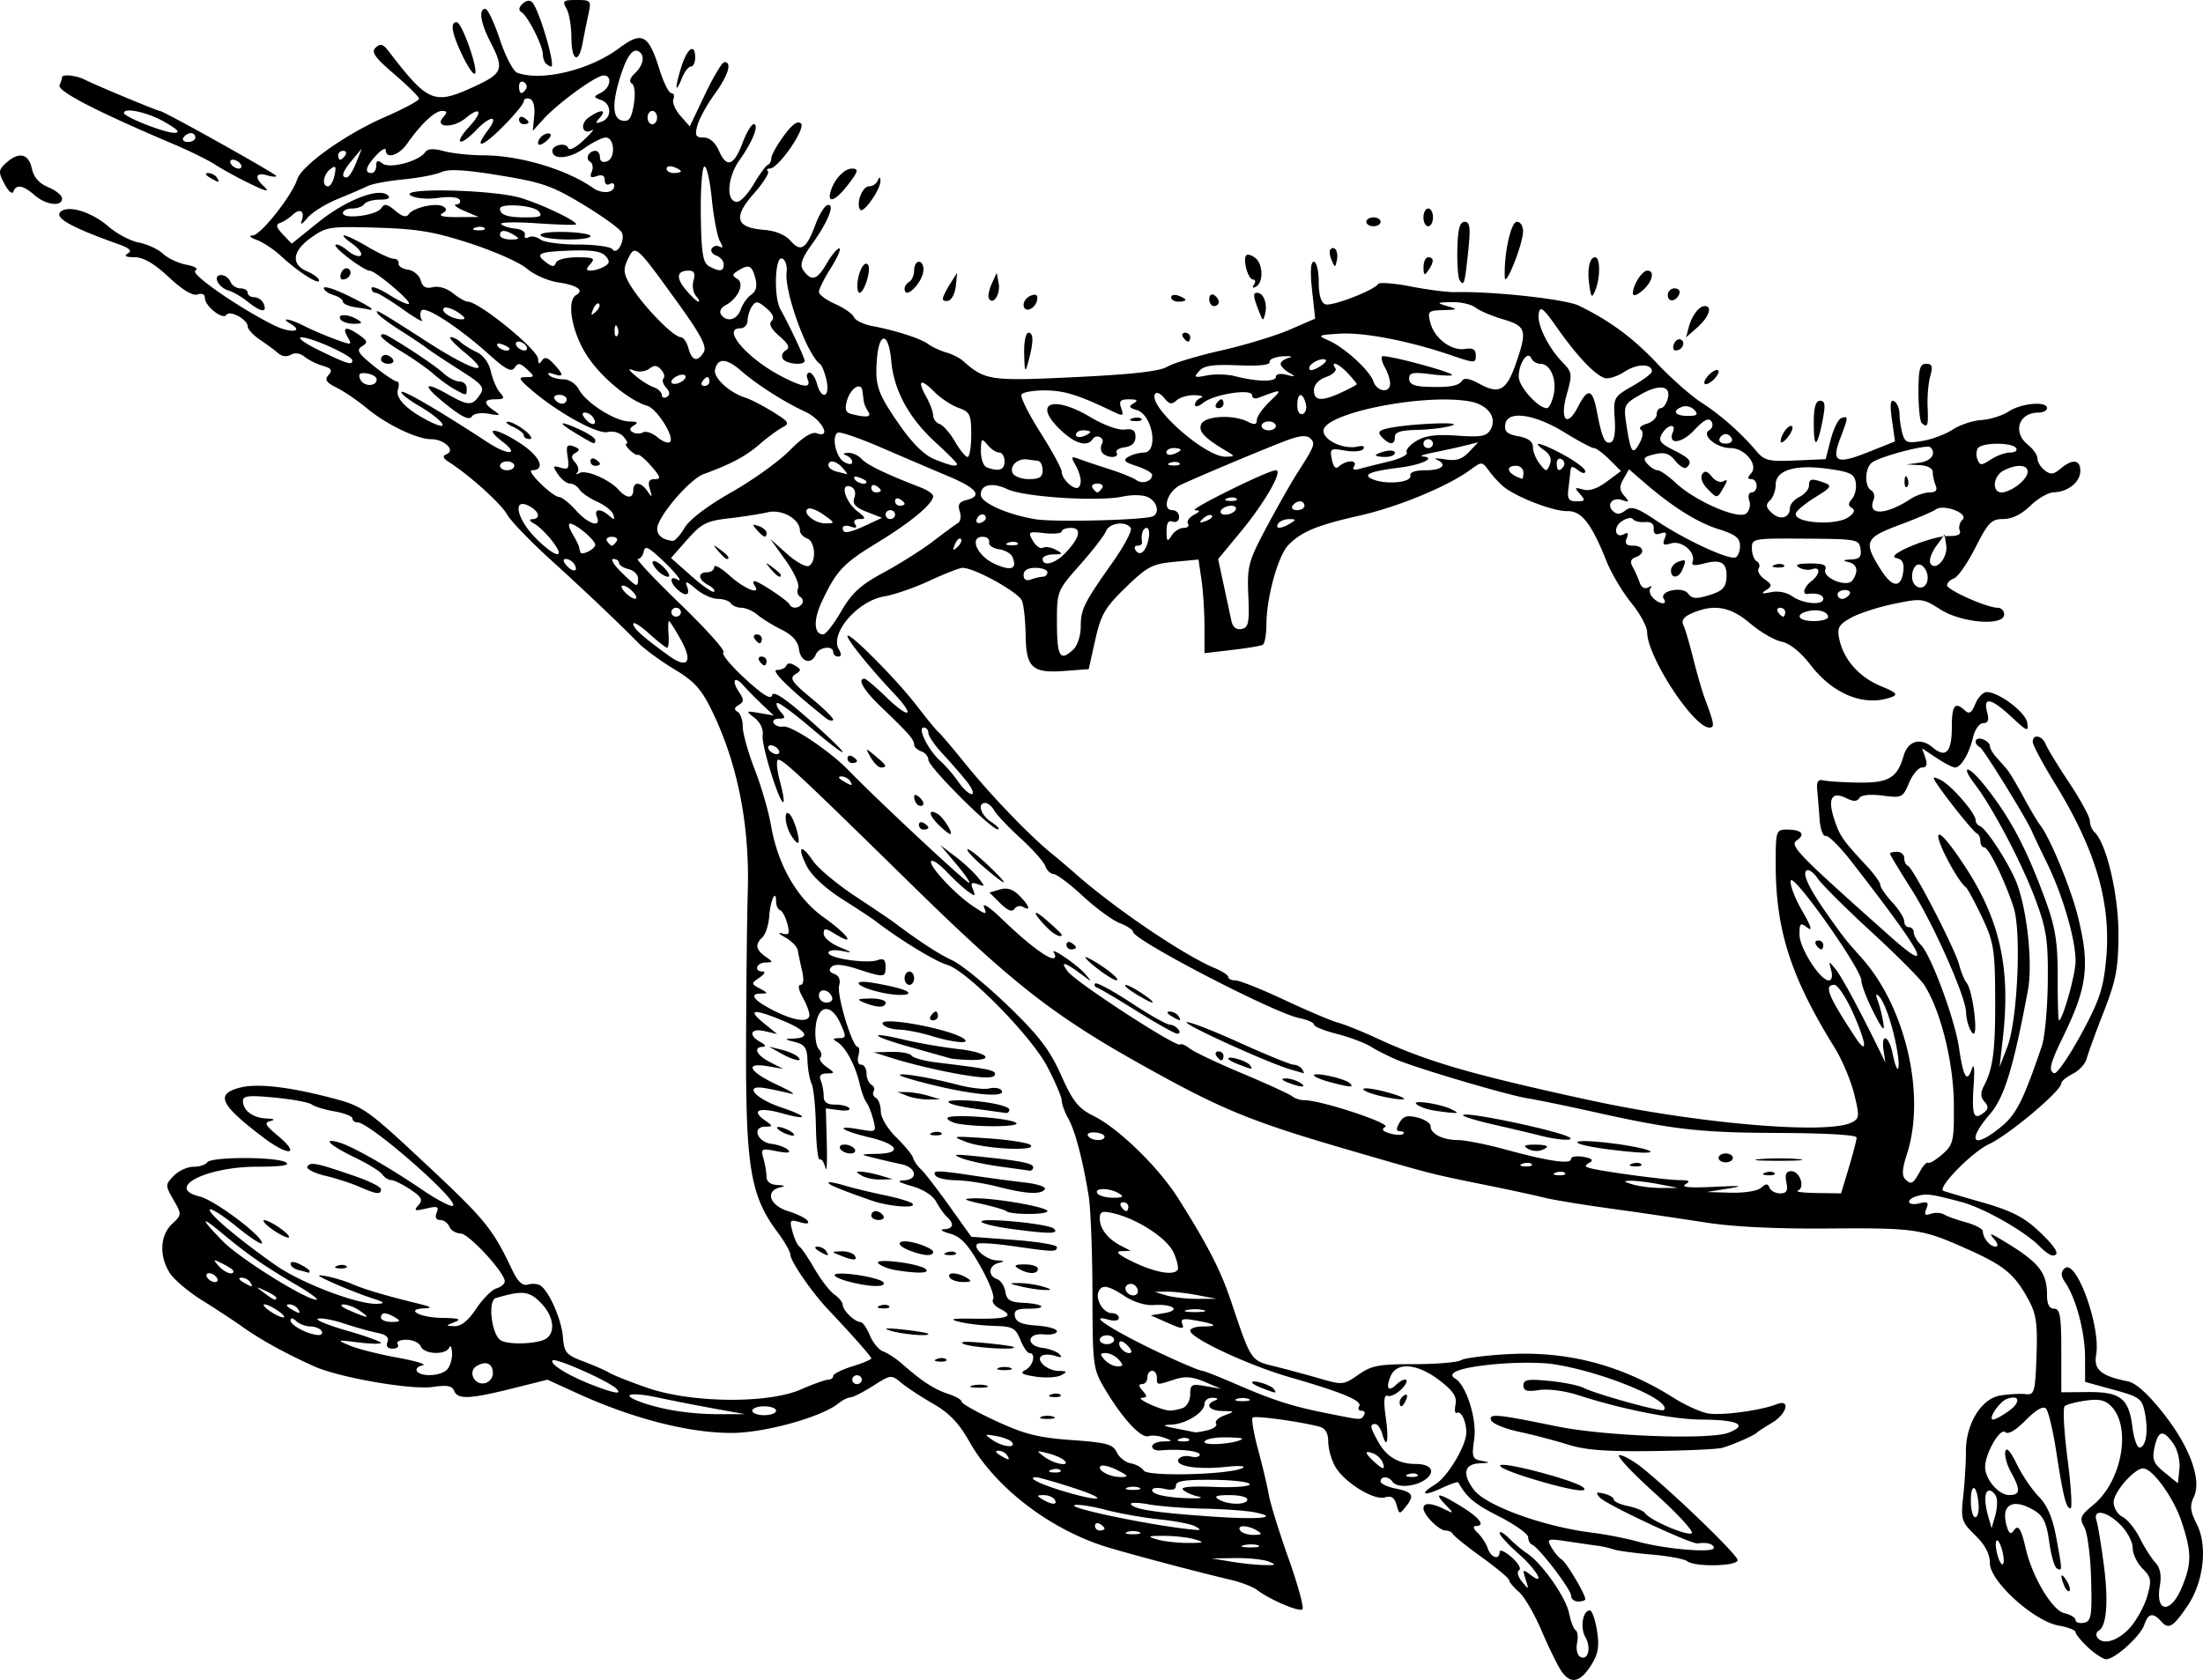 <svg xmlns="http://www.w3.org/2000/svg" width="1002.798" height="764.909" viewBox="0 0 265.324 202.382"><path d="M188.079 201.362c-.464-.668-1.546-2.867-2.404-4.887-.857-2.02-2.09-4.134-2.74-4.697-.648-.564-1.179-1.2-1.179-1.412 0-.213-1.483-1.459-3.296-2.768-1.813-1.31-3.383-2.57-3.488-2.8-.105-.229-.499-.417-.875-.417-.785 0-2.66-1.888-2.66-2.678 0-.7.936-.668 2.474.084 1.243.608 1.245.604.16-.534-1.46-1.533-.8-1.446 1.965.26 2.22 1.37 2.909 2.334 1.666 2.334-.338 0-.225.362.25.805.474.442 1.026 1.284 1.225 1.87.392 1.15 1.433 1.468 1.433.438 0-.345.647-.06 1.439.633.792.694 1.2 1.399.909 1.567-.296.17-.146.777.34 1.37.839 1.028.855 1.019.441-.266-.383-1.191-.33-1.255.514-.602 2 1.546.867-.524-1.35-2.468-1.26-1.106-2.292-2.237-2.292-2.513 0-.275.504.005 1.122.623.618.619 1.606 1.446 2.196 1.838 1.799 1.196 4.659 5.276 5.045 7.196.2.997.559 1.925.796 2.061.238.137.313.828.168 1.535-.145.708.02 1.45.368 1.65.944.544 1.378-1.061.635-2.354-.661-1.152-.317-3.229.535-3.229.258 0 .645 1.093.86 2.428.302 1.883.15 2.811-.683 4.14-1.329 2.121-2.475 2.375-3.574.793zm63.41-2.89c-.832-.776-1.512-1.607-1.512-1.847s-.911-.597-2.025-.792c-2.988-.522-8.294-5.332-8.294-7.517 0-1.102-.58-2.204-1.77-3.365-1.666-1.625-1.75-1.906-1.437-4.756.183-1.666.325-4.042.315-5.282-.026-3.37 1.863-6.445 4.18-6.806 1.026-.16 2.381-.23 3.012-.158 1.06.122 1.159-.224 1.313-4.606.14-3.995-.026-5.085-1.062-6.948-1.644-2.958-2.883-3.961-7.36-5.957-5.403-2.41-6.173-2.52-16.795-2.44-6.182.047-11.358-.208-14.618-.722a731.882 731.882 0 00-11.354-1.665c-3.469-.478-7.08-1.07-8.026-1.316-.946-.245-4.3-.968-7.453-1.606-6.244-1.264-6.165-1.244-15.765-4.037-12.242-3.562-15.576-4.925-25.186-10.29-10.829-6.045-15.733-9.89-28.13-22.052-13.466-13.211-15.488-15.09-15.86-14.744-.188.176-.063 1.342.277 2.592s.53 2.357.42 2.459c-.416.388-2.683-6.863-2.507-8.02.11-.726-.276-1.573-.96-2.103-1.11-.86-1.092-.877.574-.593l1.718.293-1.434-1.36c-.788-.749-1.781-1.76-2.207-2.248-1.064-1.219-1.486-.648-.555.75.629.947.625 1.214-.022 1.59-.542.314-.585.561-.143.816.349.201.634 1.014.634 1.806s.646 3.1 1.435 5.13c.79 2.028 1.675 5.073 1.967 6.766.823 4.763 3.139 8.793 6.371 11.087 2.872 2.038 3.934 3.561 1.406 2.018-1.252-.766-1.433-.774-1.433-.063 0 .446.839 1.163 1.863 1.593 1.689.708 1.716.753.287.478-.881-.17-1.577-.068-1.577.229 0 .66 4.616 1.348 5.92.882.71-.254.96-.05.96.782 0 1.338-.128 1.349-3.384.292-1.707-.555-2.712-.644-3.106-.277-.393.367-.293.645.311.861.564.202.78.718.59 1.4-.317 1.128 1.581 7.402 2.239 7.402.207 0 .241.48.076 1.068-.167.598-.017 1.07.34 1.07.353 0 .64.466.64 1.037 0 .57.263 1.188.583 1.373.32.184.446.543.278.796-.168.253-.044.612.277.796.32.185.583.919.583 1.63 0 .73.813 2.093 1.863 3.123 1.024 1.004 1.937 2.117 2.027 2.472.09.354.519.976.953 1.38.434.405 1.974 2.398 3.423 4.43l2.633 3.692 5.156.38c2.836.21 5.156.596 5.156.859 0 .608-.365.6-5.237-.104-2.214-.32-4.17-.447-4.348-.28-.568.528 1.08 1.928 2.346 1.993.969.049 1.013.112.216.306-1.206.294-1.327 1.54-.187 1.947.448.16.9.847 1.003 1.527.15.986.573 1.253 2.098 1.324 2.512.116 3.116.712.723.712-1.46 0-1.817.2-1.667.936.139.682.848.98 2.622 1.1 1.337.09 2.431.4 2.431.688 0 .288-.71.454-1.576.37-2.053-.2-2.191 1.372-.144 1.628.789.098 1.691.434 2.007.747.397.393.25.461-.482.22-.58-.191-1.302-.205-1.604-.031-.846.487.613 1.822 2.013 1.84 1.027.014 1.075.095.305.515-.502.274-1.885.351-3.072.172-1.673-.253-1.951-.436-1.236-.809.935-.488 1.297-2.031.475-2.031-.246 0-.74-.722-1.097-1.604-.577-1.424-.926-1.61-3.135-1.666-1.368-.035-3.26-.257-4.206-.493-1.336-.334-.921-.419 1.859-.378 3.982.057 4.857-.284 3.047-1.187-.667-.333-1.041-.862-.833-1.177.209-.314-.493-2.111-1.56-3.992-1.494-2.635-2.335-3.53-3.66-3.896-.946-.261-1.268-.497-.716-.523 1.15-.056 1.29-.636.363-1.5-.352-.328-.936-1.151-1.299-1.829-.392-.734-1.583-1.492-2.943-1.874-1.52-.428-1.853-.656-.994-.683 1.834-.059 1.615-1.556-.287-1.957-.867-.183-2.35-.527-3.296-.764-1.703-.426-1.699-.431.477-.479 3.015-.066 2.466-1.16-.994-1.983-3.359-.798-4.305-1.508-1.318-.988 2.169.378 2.176.373 1.784-1.154-.217-.844-.587-1.775-.822-2.069-.236-.294-.611-1.332-.835-2.307-.502-2.185-1.694-4.387-2.698-4.98-.574-.34-.521-.448.222-.454.879-.008.898-.18.192-1.745-1.122-2.488-2.702-2.319-2.992.321-.125 1.132.04 2.357.364 2.721.325.365.418.824.207 1.02-.21.197.114.708.722 1.137 1.058.746 1.06.78.04.796-.732.012-.956.281-.717.862.192.465.348 1.307.348 1.871 0 .73.402 1.025 1.4 1.025.77 0 1.53.197 1.69.438.159.24-.413.342-1.27.224l-1.56-.213.114 4.185c.062 2.301-.015 3.64-.171 2.974-.157-.666-.46-1.112-.674-.993-.214.12-.424-1.675-.466-3.988-.043-2.314-.277-4.633-.52-5.154-.243-.52-.467-1.778-.496-2.793-.043-1.494-.327-1.917-1.487-2.218-1.36-.353-1.367-.375-.143-.425 2.066-.085 1.5-.986-1.363-2.166-3.522-1.453-4.301-1.356-2.3.284l1.64 1.344-1.497-.35c-1.717-.402-2.046.483-.493 1.326.557.303.684.552.287.561-1.24.028-.781 1.019.86 1.855l1.576.805-1.863-.32c-2.86-.49-2.278.648 1.147 2.244 1.655.771 2.364 1.24 1.576 1.04-.788-.2-2.146-.489-3.017-.642-2.693-.474-1.277 1.246 1.903 2.312 3.35 1.123 3.364 1.624.02.69-2.663-.743-3.668-.325-2.017.84 1.041.734 1.045.78.06.795-1.606.026-.93 1.855.764 2.067.785.098 1.685.424 2 .724.39.37-.052.423-1.373.163-1.84-.362-1.927-.314-1.584.878.199.695.366 1.683.37 2.198.005.593.48.958 1.298.997.97.047 1.041.122.286.306-1.783.435-1.174 2.169.996 2.836 1.099.338 2.163.864 2.364 1.168.237.357-.092.417-.93.169-1.192-.353-1.263-.262-.886 1.14.226.838.603 1.646.838 1.796.235.15 1.053 1.355 1.817 2.677.765 1.323 1.842 2.72 2.394 3.104.552.384 1.003.942 1.003 1.24 0 .66 1.45 2.07 2.127 2.07.268 0 .78.72 1.137 1.602.357.88 1.084 1.758 1.616 1.948.532.19 1.542.852 2.243 1.47 2.38 2.1 3.905 3.096 5.56 3.633.907.295 1.65.725 1.65.955 0 .23 1.877 1.284 4.172 2.34 3.41 1.572 5.066 1.987 9.07 2.274 4.235.303 4.969.503 5.43 1.478.293.62 1.048 1.217 1.68 1.325.63.108 1.334.5 1.564.871.468.756 10.348.502 11.907-.305.492-.255-.408-.311-2.102-.131-3.38.359-6.153-.114-5.596-.955.206-.31.862-.447 1.457-.302.595.146 1.082.046 1.082-.22 0-.455-2.49-.725-4.73-.513-.552.053-1.003-.16-1.003-.472 0-.313.58-.585 1.29-.606 1.222-.036 1.23-.06.143-.46-.63-.233-1.46-.314-1.844-.18-.884.309-3.08-2.023-5.15-5.469-1.58-2.63-1.606-2.816-1.627-11.757-.011-4.997-.22-10.288-.463-11.758-.726-4.403-1.63-7.82-2.455-9.296-.429-.766-.781-1.734-.783-2.152-.002-.418-.784-2.253-1.738-4.078-1.923-3.68-9.676-11.574-12.046-12.264-1.471-.429-5.778-3.064-8.74-5.348-.384-.295-2.168-1.469-3.964-2.608-1.958-1.241-3.643-2.81-4.205-3.915-1.208-2.373-.745-2.829.705-.695.613.904 2.903 2.827 5.087 4.273 2.185 1.447 4.23 2.825 4.546 3.061 3.244 2.436 5.487 3.9 7.166 4.68 1.103.512 4.12 2.971 6.703 5.466 3.742 3.614 5.043 5.312 6.406 8.361 1.425 3.188 2.076 4.008 3.905 4.915 3.033 1.504 7.833 6.181 10.217 9.957 3.536 5.6 5.092 8.63 6.342 12.346 2.466 7.334 2.343 7.151 5.31 7.885 1.474.365 3.923 1.025 5.442 1.468 2.68.78 2.818.766 4.587-.471 1.589-1.112 2.452-1.276 6.697-1.276 2.68 0 5.226-.212 5.657-.472.432-.26 3.011-.59 5.733-.734 7.213-.382 13.663 1.334 19.97 5.314 1.325.836 3.142 1.657 4.037 1.823 1.594.298 6.33-.335 8.316-1.11 1.672-.654 1.2 1.183-.574 2.235-.867.515-1.705 1.062-1.863 1.216-.35.342-2.792 1.411-4.137 1.81-.54.16-4.32.336-8.397.389-5.581.073-8.1-.12-10.195-.78-1.53-.482-4.181-1.177-5.892-1.543-1.71-.366-3.225-.996-3.367-1.4-.291-.827.683-.735 7.91.746 5.793 1.187 18.404 1.652 20.704.764 2.403-.928 1.117-1.558-3.219-1.576-3.448-.015-9.579-1.225-14.866-2.936-1.639-.53-3.627-.794-4.73-.627-1.48.224-1.902.1-1.902-.555 0-.7.523-.793 3.083-.547 1.696.164 3.566.54 4.156.836 1.533.768 9.376 2.946 9.66 2.682 1.181-1.102-7.389-4.653-13.38-5.545-1.376-.204-4.355-.21-6.621-.012-4.353.38-6.295 1.048-5.12 1.76 1.368.829 2.648 4.925 2.293 7.34-.312 2.118-.223 2.364.93 2.572 1.071.193 1.024.24-.304.302-1.832.085-2.087 1.292-.67 3.178 1.448 1.929 8.42 4.455 14.286 5.178 1.576.194 4.027.674 5.446 1.065 3.342.922 9.173 1.41 9.173.768 0-.474-.87-.717-1.925-.54-.773.13-11.048-4.685-11.8-5.529-.551-.62-.46-.704.506-.469.649.158 1.18.481 1.18.717 0 .237.77.588 1.713.78.942.194 1.863.577 2.045.852.546.823 4.873 2.706 5.6 2.437.37-.137-1.62-2.316-4.424-4.841-2.804-2.526-4.72-4.592-4.26-4.592.462 0 1.724.716 2.805 1.59 3.845 3.11 11.423 10.445 11.425 11.058.001.75-5.134.863-6.076.134-.348-.27-2.284-.63-4.3-.802-2.018-.172-4.055-.446-4.528-.609a10.884 10.884 0 00-1.72-.413c-.473-.064-2.113-.303-3.643-.53-2.694-.399-2.763-.376-2.147.696.35.61.897 1.258 1.215 1.442.551.317 2.855 4.176 2.855 4.782 0 .159-.387.288-.86.288s-.86-.326-.86-.724c0-.746-3.888-5.816-4.703-6.134-.251-.098-.457-.497-.457-.887s-1.591-1.524-3.537-2.519c-2.989-1.53-3.829-2.232-4.883-4.088-.059-.104-.94.198-1.956.67-2.266 1.055-2.8.789-.83-.414 1.504-.92 3.754-4.675 3.754-6.269 0-1.339-.624-2.65-1.124-2.361-.237.136-.316-.311-.176-.994.194-.943-.272-1.647-1.933-2.924-2.665-2.047-5.172-2.25-5.891-.478-.584 1.437-.289 1.907.649 1.033 1.176-1.096 1.824-.685.717.455-.58.598-1.345.985-1.698.858-.453-.162-.527.58-.252 2.52.407 2.864.158 4.1-.414 2.058-.182-.648-.559-1.18-.838-1.18-.698 0-.64.346.36 2.15.997 1.797 2.46 2.66 4.509 2.66 1.891 0 2.46.951 1.132 1.89-1.242.877-3.42 1.015-3.927.249-.445-.671-1.433-.7-1.433-.043 0 .27.77.65 1.713.843 2.161.442 2.403.82 1.37 2.137-.814 1.038-.833 1.036-1.166-.154-.247-.88-.629-1.124-1.397-.897-1.358.402-4.953-1.848-6.021-3.768-.443-.796-.806-2.125-.806-2.953 0-.974-.354-1.603-1.003-1.78-2.273-.62-7.812-1.379-8.1-1.11-.17.159.126 1.902.658 3.873.533 1.972 1.114 4.426 1.292 5.455.177 1.029 1.245 4.468 2.373 7.642 1.127 3.174 1.88 5.929 1.672 6.122-.386.36-3.941-1.16-5.5-2.35-.477-.365-1.896-.907-3.152-1.204-3.947-.934-10.741-2.725-14.511-3.826-6.997-2.043-13.795-7.193-16.974-12.858-1.216-2.166-2.409-3.414-4.3-4.499-1.44-.825-3.175-1.963-3.858-2.529-1.23-1.02-1.26-1.016-3.43.358-1.203.762-2.43 1.386-2.726 1.386-.296 0-.946.327-1.444.727-2.069 1.662-8.91 3.549-12.868 3.549-5.172 0-11.906-1.731-18.574-4.774l-3.593-1.64-4.28 1.07c-5.115 1.277-6.52 1.332-6.958.27-.249-.606-.87-.719-2.561-.467-2.572.384-11.233-1.115-14.272-2.47-3.3-1.47-6.47-3.214-8.6-4.73-1.103-.784-3.333-2.25-4.954-3.258-1.621-1.007-3.362-2.486-3.87-3.287-1.286-2.03-1.165-4.537.284-5.887 1.18-1.1 1.184-1.161.171-2.913-.998-1.73-.997-1.826.03-2.885.586-.602 1.654-1.095 2.375-1.095.72 0 1.47-.241 1.665-.535.454-.685 8.322-.685 9.459 0 .598.36-.452.52-3.44.527-6.216.014-11.141 2.562-6.937 3.59 1.801.44 7.51 4.704 7.51 5.608 0 .282-1.34-.581-2.98-1.918-1.638-1.336-3.121-2.292-3.296-2.125-.362.35 3.414 3.552 7.896 6.698 3.106 2.18 9.912 4.768 12.272 4.666 1.024-.044.874-.193-.706-.701-1.104-.355-3.167-1.164-4.586-1.799-2.034-.909-2.216-1.084-.86-.827.946.18 2.365.61 3.153.958 1.402.618 4.003 1.387 8.026 2.372 1.468.36 1.651.504.683.54-2.474.09-.63 1.116 2.074 1.154 2.03.028 2.408.15 1.543.497-1.144.458-1.144.46.008.497.752.024 1.649-.708 2.575-2.105.781-1.179 1.874-2.277 2.428-2.441.555-.164 1.008-.545 1.008-.847 0-1.068-4.315-5.748-5.32-5.77-.562-.012-1.17-.384-1.352-.825-.181-.44-.681-.801-1.11-.801-.49 0-.646-.329-.418-.882.304-.739.1-.82-1.265-.5-1.387.324-1.525.265-.93-.403.571-.642.392-.985-.992-1.904-.929-.617-1.959-1.121-2.288-1.121-.33 0-.806-.3-1.058-.668-.253-.368-1.705-1.27-3.229-2.004-3.072-1.482-4.134-2.46-2.031-1.87 1.612.451 5.902 2.89 10.132 5.76 1.67 1.133 3.284 1.984 3.585 1.89 1.102-.342-9.957-10.056-11.449-10.056-.34 0-.62-.214-.62-.475s-.967-.643-2.15-.85c-1.182-.205-2.419-.581-2.748-.834-.329-.253-2.328-.626-4.443-.828-3.144-.3-3.845-.227-3.845.401 0 1.153 1.197 2.044 2.838 2.114.916.038 1.099.151.49.3-.8.197-.647.51.86 1.765 2.84 2.365 1.343 2.558-1.736.224-5.227-3.963-5.82-5.231-2.808-6.006 2.145-.552 6.096-.08 11.536 1.377 3.137.84 3.994 1.438 9.756 6.81 8.327 7.764 9.014 8.588 11.497 13.787.68 1.423 1.238 1.939 1.894 1.749.512-.148 1.189-.095 1.504.119 1.061.72 2.541 4.113 2.704 6.202.146 1.866.39 2.157 2.464 2.939 1.266.477 2.685 1.1 3.153 1.384.468.284 2.528 1.098 4.578 1.808 5.272 1.827 14.5 1.922 18.457.19 1.48-.648 2.964-1.178 3.296-1.178.333 0 .605-.202.605-.45 0-.246 1.032-.766 2.293-1.154 1.261-.388 2.293-.818 2.293-.956 0-.23-2.064-2.568-5.31-6.017-1.882-1.999-4.436-5.731-4.436-6.481 0-.358-.71-1.6-1.576-2.761-3.212-4.3-3.797-7.765-3.758-22.264.019-7.202.112-15.62.206-18.706.243-7.99-1.211-15.375-4.277-21.718-1.295-2.678-2.129-3.607-4.546-5.065-1.628-.982-3.563-2.392-4.299-3.133-2.786-2.808-6.461-6.293-10.71-10.157-2.42-2.2-4.744-4.621-5.166-5.382-.714-1.287-4.485-4.691-6.943-6.268-.788-.505-.874-.763-.327-.987 1.105-.452-.281-1.802-1.85-1.802-1.733 0-5.374-1.753-7.776-3.743-1.104-.915-2.734-2.025-3.624-2.467-1.264-.63-1.476-.962-.973-1.528.503-.565.355-.806-.676-1.099-.726-.206-1.713-.695-2.193-1.087-.54-.44-1.177-.536-1.67-.252a1.284 1.284 0 01-1.5-.16c-.386-.342-1.376-1.075-2.2-1.63-.823-.556-1.496-1.28-1.496-1.609 0-.845-2.161-2.021-2.573-1.4-.428.645-2.587-1.055-2.587-2.036 0-.447-.35-.615-.884-.424-.567.203-1.804-.542-3.454-2.08-1.776-1.656-3.054-2.4-4.133-2.406-1.058-.006-1.318-.152-.806-.454.542-.32.218-.638-1.147-1.124-6.045-2.154-8.002-3.318-6.77-4.028 1.08-.622 3.709.273 5.574 1.898 1.009.879 2.658 1.752 3.664 1.94 1.006.187 2.313.791 2.904 1.342.591.551 1.862 1.15 2.823 1.328 1.048.196 1.48.481 1.078.713-.668.384 5.31 4.53 9.517 6.602 1.962.966 3.626.783 1.937-.213-1.37-.807-.008-.583 1.648.272.837.431 2.491 1.142 3.677 1.578 2.084.767 2.136.759 1.556-.25-.71-1.24-.138-1.32 1.445-.205.984.694 1.024.88.287 1.333-.707.435-.456.85 1.436 2.376 1.261 1.017 2.504 1.853 2.762 1.857.257.004.32.445.138.979-.338.991.982 2.371 3.542 3.705 3.017 1.572 2.113.093-1.098-1.797-1.265-.744-2.167-1.477-2.004-1.628.257-.24 4.704 2.366 10.35 6.067 2.486 1.628 3.94 1.558 1.789-.087-2.493-1.904-.636-1.652 2.299.313 2.29 1.532 2.935 3.145 1.258 3.145-.788 0 2.467 3.198 3.286 3.229.335.012 1.242.734 2.016 1.603 1.476 1.66 3.095 2.16 2.527.78-.401-.975.428-1.05 1.47-.134.612.539.71.513.502-.134-.142-.44-1.012-1.139-1.935-1.55-.923-.412-1.884-1.074-2.136-1.47-.252-.397-.77-.721-1.152-.721-.381 0-1.03-.502-1.44-1.116-.67-1-.636-1.082.336-.794.933.276 1.05.094.83-1.297-.212-1.35-.093-1.56.72-1.268.738.264.797.45.246.768-.561.323-.574.592-.053 1.177.371.417.484.955.25 1.195-.234.24-.11.269.275.063.796-.427 3.6.786 4.715 2.038.942 1.059 1.751 1.075 1.751.036 0-1.087.948-1.013 1.719.133.543.808.58.77.276-.267-.262-.893-.11-1.202.59-1.202.783 0 .717-.26-.392-1.534-.733-.844-1.462-1.47-1.62-1.393-.157.078-.619-.193-1.026-.603-.406-.41-.568-.746-.36-.746.21 0 .044-.377-.367-.839-.433-.487-1.233-.72-1.908-.555-1.232.3-6.093-2.397-9.238-5.126-1.494-1.296-1.572-1.492-.593-1.494 1.072-.002 1.078-.047.122-.938-.83-.774-1.088-.808-1.494-.195-.38.574-1.075.214-3.093-1.604-3.632-3.269-7.708-5.915-8.13-5.277-.194.29-.165.811.064 1.156.228.344-.826-.257-2.342-1.336-1.516-1.08-2.978-1.963-3.248-1.963s-.49-.249-.49-.554c0-.304.952.05 2.116.788 1.165.738 2.24 1.227 2.39 1.088.314-.293-3.989-3.939-4.688-3.972-.771-.036-4.46-2.82-4.138-3.122.165-.153.818.16 1.453.695.634.535 1.341.798 1.571.584.23-.215-.223-.85-1.007-1.41-2.098-1.503-.913-1.263 1.88.38 1.332.784 2.732 1.426 3.11 1.426.379 0 .638.255.577.566-.062.312.442.646 1.12.743.677.097 1.371.675 1.542 1.285.225.802.634 1.031 1.472.827.684-.167 1.676.134 2.415.731.69.558 1.49 1.014 1.778 1.014 1.359 0 8.47 5.796 8.482 6.912.006.607.132.657.456.18.331-.485.702-.38 1.425.408 1.238 1.348 1.232 1.637-.027 1.216-.588-.197-.804-.135-.521.15.265.268 1.03.487 1.7.487.7 0 1.5.527 1.885 1.243.864 1.607 4.383 3.832 6.078 3.842.96.006 1.108.134.543.468-.542.32-.586.57-.143.825.349.2.908.207 1.244.015.335-.193 1.11.072 1.723.589.613.516 1.294.771 1.515.565.597-.556-1.566-4.004-2.727-4.348-2.295-.679-5.786-3.632-7.405-6.264-1.742-2.83-2.328-6.42-1.16-7.094.991-.57.117-1.176-2.197-1.52-1.217-.182-2.9-.925-3.741-1.65-.84-.727-3.914-2.095-6.829-3.042-4.374-1.42-6.342-1.75-11.262-1.896-5.655-.167-6.06-.106-7.882 1.19-2.29 1.627-2.481 3.234-.488 4.08.788.336 1.433.828 1.433 1.095 0 .585-2.607-1.095-4.642-2.993-.811-.756-2.098-1.606-2.86-1.89-.825-.308-1.017-.53-.476-.55.945-.035 4.726-4.816 5.346-6.76.534-1.67 5.82-5.432 10.515-7.482 2.286-.997 4.156-1.996 4.156-2.219 0-.223-1.338-1.551-2.973-2.953-2.373-2.033-2.828-2.68-2.254-3.208.57-.525.886-.441 1.54.409 4.82 6.271 5.48 6.538 10.454 4.228 3.316-1.54 3.501-2.076 1.832-5.297-1.197-2.31-1.46-4.008-.62-4.008.288 0 1.077 1.663 1.752 3.695.675 2.033 1.62 3.837 2.1 4.009 2.971 1.062 8.758-.344 12.284-2.986 2.738-2.051 3.522-1.639 4.825 2.542.497 1.592 1.146 2.894 1.442 2.894.297 0 .407.321.246.714-.162.392.216 1.294.839 2.004l1.132 1.29 1.844-3.874c1.015-2.131 2.064-3.875 2.333-3.875.952 0 .465 1.581-1.19 3.868-.924 1.275-1.855 2.97-2.07 3.768-.326 1.212-.203 1.45.75 1.45.728 0 1.399.585 1.86 1.623.93 2.092 1.789 1.791 2.84-.994.463-1.228 1.06-2.233 1.328-2.233.71 0-.12 2.098-1.722 4.355-1.47 2.072-1.631 4.998-.275 4.998.411 0 1.314-.962 2.007-2.138.693-1.176 1.453-2.218 1.69-2.316.236-.098.43-.463.43-.811 0-.348.67-1.554 1.491-2.68 1.012-1.388 1.68-1.872 2.075-1.503.634.591-2.718 5.44-3.76 5.44-.314 0-.41.15-.211.335.198.185-.582 1.408-1.734 2.719-2.5 2.845-2.142 4.063 1.276 4.331 1.38.108 2.55.597 3.198 1.336 1.23 1.402 1.893.954 2.999-2.024.428-1.152 1.059-2.182 1.403-2.289 1.004-.312.122 1.978-1.767 4.588-1.272 1.757-1.57 2.584-1.152 3.202.968 1.43 1.68 1.255 2.806-.694.599-1.036 1.299-1.884 1.556-1.884.257 0-.19 1.043-.99 2.318-.802 1.275-1.458 2.586-1.458 2.914 0 .328.883.987 1.962 1.464 1.08.478 2.094 1.188 2.255 1.578.16.39 1.148.873 2.194 1.072 2.908.552 5.82 1.495 6.775 2.191.473.346 1.438.793 2.146.994.708.2 1.61.653 2.006 1.005 2.67 2.373 3.264 2.46 13.513 1.967 6.9-.33 10.168-.7 11.105-1.255.73-.433 3.649-1.312 6.487-1.954 2.837-.642 6.547-1.768 8.243-2.503l3.083-1.337-.376-3.426c-.244-2.217-.169-3.425.213-3.425.324 0 .589 1.09.589 2.422 0 1.566.28 2.521.791 2.704.786.282 5.855-1.67 6.374-2.452.149-.225 1.93-.085 3.956.311 2.027.396 4.417.7 5.311.676 4.454-.12 13.266.84 14.876 1.62 3.75 1.819 6.513 3.859 9.477 7 1.69 1.79 4.092 3.908 5.339 4.706 2.283 1.461 4.714 3.615 6.644 5.887.924 1.087 1.46 1.21 4.665 1.068l3.622-.16.613-2.373c.338-1.305.918-2.467 1.29-2.583.855-.265.85-.178-.153 2.47-1.085 2.87-.446 3.166 3.464 1.603l3.137-1.254-.37-2.607c-.262-1.85-.184-2.5.268-2.24.35.202.64.894.645 1.538.005.644.165 1.717.357 2.385.308 1.072.593 1.173 2.428.862 1.144-.195 2.785-.815 3.646-1.378.862-.564 2.41-1.075 3.44-1.137 1.03-.062 2.511-.53 3.29-1.04 1.532-1 4.603-1.262 4.603-.392 0 .294-.465.535-1.032.535-2.387 0-3.157 2.371-1.261 3.884.63.503 1.146 1.249 1.146 1.657 0 .407.392 1.044.87 1.415.71.549 1.063.512 1.91-.202 1.426-1.204 2.38-1.096 2.38.268 0 1.338-1.506 2.556-3.19 2.58-.65.01-1.924.74-2.83 1.621-1.066 1.038-2.217 1.603-3.26 1.603-1.421 0-1.822.41-3.349 3.422-.954 1.883-2.114 3.559-2.579 3.725-.464.166-.844.539-.844.828 0 .571 4.81 2.714 6.092 2.714.433 0 .787.36.787.802 0 1.434-5.085 1.043-7.663-.59-2.144-1.358-2.276-1.374-5.646-.677-1.898.392-4.224 1.152-5.169 1.687-1.476.837-1.669 1.202-1.37 2.593.522 2.435 2.407 4.559 4.989 5.62 1.887.777 2.121 1.021 1.276 1.332-3.211 1.181-6.99-.315-9.71-3.846-1.227-1.591-2.514-2.63-3.51-2.834-.866-.176-2.57-1.168-3.788-2.204-2.368-2.015-4.33-2.368-6.954-1.253-1.036.44-1.363.882-1.086 1.47.218.461.755 2.282 1.193 4.046.439 1.764 1.067 3.928 1.395 4.81 1.141 3.062 1.205 3.474.534 3.474-1.906 0-7.487-8.553-7.487-11.474 0-.66-.86-2.256-1.913-3.547-1.051-1.292-2.395-3.55-2.985-5.02-1.854-4.614-3.008-6.078-4.753-6.032-1.593.042-5.98-1.632-7.574-2.89-.488-.384-1.288-1.242-1.778-1.907-.886-1.2-.901-1.201-2.292-.181-2.713 1.99-8.672 4.459-13.271 5.5-5.205 1.177-7.077 1.949-8.646 3.565-1.242 1.28-2.63 6.281-2.642 9.529-.005 1.232-.203 2.35-.44 2.485-.236.135-1.912.417-3.725.627l-3.297.383v-3.194c0-1.756-.162-4.294-.36-5.64l-.36-2.446-2.936.28c-2.626.249-3.242.574-5.822 3.073-2.498 2.42-2.991 3.267-3.675 6.322l-.79 3.528-2.917.22c-3.88.293-4.627-.39-4.679-4.29-.022-1.68-.216-3.545-.43-4.145-.362-1.011-5.709-3.986-7.165-3.986-.353 0-2.133.694-3.956 1.542-1.822.848-4.282 1.7-5.466 1.895-3.22.529-6.617 4.486-5.478 6.383.336.56.307.869-.08.869-.331 0-.602-.24-.602-.535 0-.842-1.72-.622-2.086.268-.537 1.304-1.836.915-2.032-.609-.124-.959-.793-1.715-2.09-2.36-1.05-.523-2.36-1.332-2.912-1.797-.552-.465-1.419-.846-1.927-.846-.509 0-1.084-.24-1.279-.534-.195-.294-.903-.535-1.573-.535-.67 0-1.858-.54-2.638-1.202-1.13-.959-1.345-1.013-1.058-.268.415 1.079-.206 1.23-1.209.294-.906-.844-.885-1.67.029-1.158.922.517-.548-1.244-2.437-2.918-1.19-1.055-1.464-1.125-1.618-.414-.102.471-.418.856-.701.856s2.036 2.463 5.155 5.474c3.118 3.01 5.437 5.608 5.152 5.771-.285.164.873 1.578 2.571 3.142 2.176 2.003 3.148 2.602 3.288 2.026.138-.57 1.467.296 4.355 2.835 2.286 2.01 4.156 3.813 4.156 4.008 0 .195-1.717-1.113-3.816-2.905-2.098-1.793-3.94-3.143-4.094-3-.154.143.047.626.446 1.074.6.675.56.815-.239.815-.53 0-.8.247-.6.549.2.301.699.482 1.108.4.97-.192 5.659 2.95 7.965 5.34 3.294 3.41 14.088 13.485 14.45 13.485.195 0-.505-1.022-1.556-2.271l-1.911-2.271 1.767 1.336c.973.734 2.206 1.872 2.742 2.528.917 1.123.917 1.172-.003.843-.768-.275-.892-.142-.579.62.354.859.283.886-.617.237-.559-.404-1.7-1.46-2.537-2.347-.836-.888-1.675-1.473-1.865-1.301-.456.415 2.85 3.992 5.025 5.435 1.64 1.089 1.704 1.094 1.324.103-.22-.573.75.074 2.157 1.436 2.936 2.844 5.403 4.738 6.17 4.738.291 0 .339-.288.106-.64-.604-.911 2.876 1.464 3.837 2.619.751.903.73.909-.338.106-2.208-1.659-2.845-1.83-1.843-.498.995 1.325 13.113 9.204 13.54 8.805.143-.132.667.087 1.166.487.498.4 3.357 1.756 6.352 3.013 2.996 1.257 5.691 2.494 5.991 2.748.3.254.967.462 1.484.462 1.968 0 10.44 2.794 9.723 3.207-.516.297-.361.524.542.791.696.206 1.418.233 1.604.059.186-.174.029-.316-.35-.316-.501 0-.529-.28-.101-1.024.462-.805.926-.94 2.17-.63.87.217 1.582.687 1.582 1.044 0 .924 1.457 1.661 3.304 1.67.87.006 3.45.519 5.733 1.142 5.195 1.42 7.875 1.807 7.875 1.137 0-.285.669-.4 1.486-.254 1.052.188 1.266.392.733.699-.605.348-.588.479.09.663 1.505.41 9.134 1.431 10.744 1.44 1.21.006 1.37.123.707.514-.57.336.591.435 3.44.296 3.357-.165 3.734-.12 1.718.206l-2.58.418 2.896.08c1.644.046 3.223-.208 3.654-.587.608-.534.813-.534 1.023 0 .144.367.721.668 1.282.668.778 0 .954-.316.745-1.336-.194-.945-.022-1.336.586-1.336 1.042 0 1.712 1.984.79 2.337-.361.138.664.27 2.278.293l2.934.042.936-3.108c.514-1.71.935-3.34.935-3.623 0-.307-3.753-.527-9.316-.547-9.615-.034-12.718-.388-22.501-2.566-3.153-.702-6.682-1.427-7.841-1.612-2.34-.372-12.975-3.507-15.664-4.617-.946-.39-2.365-1.103-3.153-1.584-.788-.481-2.659-1.185-4.156-1.565-1.498-.38-2.724-.881-2.724-1.114 0-.232-.82-.59-1.824-.796-3.049-.624-19.96-9.411-19.96-10.37 0-.24-.72-.712-1.6-1.052-.879-.34-2.878-1.804-4.442-3.254s-3.15-2.645-3.522-2.654c-.373-.01-.825-.438-1.004-.953-.179-.514-1.51-2.017-2.96-3.34-1.448-1.323-2.876-2.826-3.172-3.34-.297-.515-.788-.936-1.092-.936-1.03 0-.562 1.468.736 2.312.71.462 1.057.852.77.867-.791.043-8.366-7.526-8.366-8.36 0-.402-.387-.87-.86-1.038-.473-.17-.86-.533-.86-.808 0-.608-.704-1.414-3.87-4.43-2.178-2.074-3.037-3.507-2.104-3.507.182 0 1.354.992 2.604 2.205 2.817 2.733 3.6 2.387.95-.42-2.868-3.04-5.606-6.42-5.606-6.923 0-.725 5.88 5.178 8.311 8.345 1.242 1.617 2.425 3.06 2.63 3.206.205.147 1.726 1.94 3.38 3.984 3.006 3.713 7.674 8.559 10.276 10.666.759.614 2.06 1.718 2.892 2.453 4.745 4.19 13.086 9.836 16.787 11.363.873.36 1.587.837 1.587 1.06 0 .221.394.403.875.403s3.125 1.057 5.876 2.348c2.751 1.292 5.647 2.52 6.435 2.73.788.21 2.852 1.038 4.586 1.84 6.217 2.875 11.23 4.341 25.511 7.46 13.113 2.865 28.822 4.219 31.784 2.74.952-.474.977-.762.303-3.465-.404-1.622-1.445-4.095-2.313-5.495-5.325-8.597-7.129-14.21-7.129-22.187 0-3.983.051-4.142 1.338-4.142 1.775 0 2.29.556 1.202 1.297-.905.617.069 1.619 11.199 11.526 5.504 4.9 4.24 2.436-4.575-8.92-1.414-1.823-2.83-3.236-3.147-3.14-.316.094-.646-.82-.733-2.033a191.688 191.688 0 00-.284-3.54c-.091-.96.115-1.276.733-1.122.473.118 2.362.238 4.197.268 3.672.058 4.713-.556 5.48-3.23.52-1.814 2.032-2.238 3.515-.987 1.562 1.318 2.287.544 2.287-2.443 0-2.671.373-3.147 1.584-2.019.506.473.806.28 1.247-.801.319-.783.935-1.423 1.37-1.423 1.47 0 4.683 2.43 4.877 3.689.175 1.138.01 1.077-1.883-.687-2.447-2.281-3.455-2.486-2.947-.597.26.961.129 1.336-.465 1.336-.464 0-1.003.754-1.23 1.719-.465 1.97-1.456 3.625-2.173 3.625-.27 0-1.269-.517-2.22-1.149l-1.732-1.15.391 1.15c.272.797.15 1.149-.4 1.149-.435 0-1.142.832-1.57 1.848-.75 1.784-.86 1.837-3.184 1.54-1.5-.191-2.556-.082-2.804.292-.29.436-.714.44-1.57.013-1.73-.863-2.268.039-1.474 2.467.69 2.11.988 2.54 3.998 5.78.862.929 1.572 1.929 1.577 2.223.005.294.654 1.233 1.442 2.087.788.854 1.433 1.876 1.433 2.271 0 .396.258.719.573.719.315 0 .573.282.573.626 0 .344.398 1.035.884 1.536 1.232 1.269 4.08 8.98 4.571 12.38.51 3.52.96 4.271 1.534 2.555.277-.831.362-.09.225 1.974-.237 3.58-.001 4.227 1.197 3.3.596-.462.622-.774.11-1.35-.486-.545-.5-1.071-.052-1.933 1.099-2.116 1.37-4.274 1.34-10.698-.026-5.69-.184-6.643-1.6-9.624-.864-1.82-1.732-3.43-1.93-3.576-.971-.724-3.479-5.426-3.314-6.216.117-.56 1.33.84 3.198 3.69 4.236 6.466 5.526 12.304 4.572 20.697l-.395 3.474.927-2.405c1.232-3.196 1.72-13.828.772-16.783-1.033-3.214-3.01-7.267-3.547-7.267-.256 0-.466-.34-.466-.757s-.197-.837-.44-.935c-.414-.168-4.012-4.675-4.984-6.244-.355-.573-.214-.606.68-.16 1.253.626 4.171 3.99 4.171 4.81 0 .288.22.605.488.703.834.305 3.758 4.881 4.553 7.126 1.227 3.465 1.833 9.592 1.256 12.685-1.731 9.273-2.842 12.905-4.55 14.887-2.886 3.348-2.064 4.323 1.315 1.557 1.836-1.502 2.672-3.155 4.905-9.703.366-1.074.692-4.56.725-7.75.05-5.012-.152-6.363-1.499-9.976-1.607-4.313-5.143-11.041-7.259-13.811-1.801-2.359-.905-2.421 1-.07 3.152 3.889 5.152 7.639 7.495 14.051 1.181 3.232 1.463 5.018 1.456 9.22-.005 2.865.06 5.21.146 5.21.45 0 2.008-5.538 2.008-7.138 0-2.618-1.539-7.911-3.42-11.767-.88-1.8-1.695-3.515-1.812-3.809-.557-1.392-5.808-9.909-6.276-10.178-.872-.503-.6-1.303.33-.97.472.168.859.532.859.807s.322.858.717 1.297c.394.439.974 1.094 1.29 1.457.315.362 1.216 1.857 2.002 3.321.786 1.465 1.709 3.024 2.05 3.465 1.205 1.553 3.68 7.558 4.539 11.007 1.458 5.861 1.143 8.472-1.733 14.379-1.623 3.332-1.843 4.216-1.122 4.497.313.122 1.76-1.967 3.215-4.642 2.224-4.086 2.71-5.536 3.04-9.077.634-6.769-1.236-13.174-6.2-21.241-1.446-2.352-2.632-4.576-2.634-4.944-.007-1 1.123-.805 1.552.267.206.515 1.487 2.613 2.848 4.663 1.361 2.05 2.475 4.106 2.475 4.57 0 .462.25 1.074.555 1.358 1.44 1.344 2.885 7.46 2.885 12.218 0 4.136-.275 5.604-1.764 9.417-.97 2.484-1.897 5.03-2.06 5.656-.164.626-.918 1.449-1.676 1.827-.759.379-1.38.894-1.38 1.144 0 .91-6.312 6.22-8.715 7.332-2.013.932-6.2 5.195-5.51 5.611.099.06 2.201.685 4.672 1.39 3.448.983 5.012 1.767 6.736 3.373 2.175 2.028 2.76 3.035 1.76 3.035-.267 0-.955-.484-1.53-1.076-1.774-1.828-6.762-4.66-9.461-5.373-3.65-.963-4.167-1.033-5.294-.712-1.458.415-1.233 1.239.24.88 1.012-.247 1.171-.128.854.643-.297.72-.17.869.528.619.505-.18 1.218-.147 1.583.074.366.221 1.568.65 2.672.954 1.103.304 2.01.785 2.015 1.07.014.822.863 1.852 1.528 1.852.362 0 .29-.373-.177-.918-.652-.762-.486-.739.97.133 4.431 2.654 5.41 3.853 5.41 6.63 0 1.1.282 1.638.86 1.638.703 0 .86.915.86 5.033v5.033l3.2-.027c3.932-.032 4.942.767 5.372 4.25.172 1.4.571 2.495.887 2.433.772-.152 1.038-2.038.596-4.233-.334-1.66-.63-1.874-3.775-2.736l-3.413-.935-.006-2.94c-.007-3.043-1.063-7.058-2.368-9.007-.562-.838-.586-1.273-.097-1.73 1.373-1.28 4.392 7.026 3.797 10.445-.307 1.767.612 2.525 3.85 3.171.94.188 2.443 1.548 4.262 3.858 3.207 4.072 4.643 8.052 3.643 10.098-.494 1.01-.413 1.703.38 3.262 1.318 2.588.82 6.943-1.12 9.81-1.744 2.575-2.279 2.892-3.174 1.887-.988-1.11-1.571-.994-2.038.406-.45 1.35-3.533 4.142-4.575 4.142-.373 0-1.358-.634-2.19-1.409zm5.015-2.357c.808-.895 1.752-2.606 2.097-3.801.557-1.929.494-2.307-.558-3.35-.653-.648-1.186-1.766-1.186-2.485 0-.719-.656-1.966-1.457-2.771-1.663-1.672-3.375-1.984-2.904-.53.167.515.565 2.923.884 5.35.578 4.4.345 7.37-.62 7.926a.55.55 0 00-.178.79c.656.99 2.484.464 3.922-1.13zm-4.655-5.872c-.075-2.783-.444-5.607-.821-6.276-.609-1.078-.486-1.38 1.083-2.672 3.438-2.829 4.626-9.344 2.165-11.878-.726-.749-1.464-.915-3.058-.69-1.155.162-2.3.462-2.545.666-.244.204-.094 3.06.333 6.344.428 3.285.591 5.972.363 5.972-.533 0-.874-1.364-1.736-6.948-.386-2.498-.936-4.783-1.222-5.077-.334-.343-1.207.162-2.44 1.41-1.207 1.224-2.12 1.758-2.461 1.439-.613-.571-2.425 2.563-2.425 4.194 0 1.485 1.625 3.379 2.899 3.379 1.348 0 1.397-.612.22-2.735-.493-.887-.802-2.017-.688-2.512.133-.578.625-.034 1.38 1.525.647 1.333 1.834 3.087 2.64 3.898 1.004 1.009 1.664 2.533 2.094 4.834.761 4.08.765 4.218.094 3.831-.293-.169-.708-1.616-.923-3.215-.298-2.226-.706-3.101-1.74-3.733-2.568-1.569-4.09-.803-3.411 1.717.27 1 .515 1.208.842.714.564-.85.912-.357 1.474 2.09.795 3.454 3.184 7.47 4.648 7.813.75.175 1.363.55 1.363.834 0 .284.452.43 1.003.326.883-.167.987-.8.869-5.25zm-3.234.798c-.553-1.344-.39-1.69.286-.607.334.536.487 1.088.34 1.225-.148.138-.43-.14-.626-.618zm14.183.137c1.181-2.883 1.169-4.186-.073-7.918-.953-2.864-3.485-6.36-4.607-6.36-1.062 0-3.555 2.848-3.555 4.062 0 .684.483 1.485 1.072 1.779.59.294 1.526 1.445 2.08 2.557.554 1.113 1.396 2.438 1.872 2.946.578.618.758 1.53.544 2.758-.58 3.333 1.323 3.458 2.667.176zm-109.993-3.056c-.63-.252-2.436-.442-4.013-.42l-2.866.038 2.293.382c1.261.21 3.067.4 4.013.421 1.451.033 1.54-.033.573-.42zm88.327-1.374c-.21-.783-.512-1.304-.67-1.157-.157.147-.114.908.097 1.692.21.783.512 1.303.67 1.156.158-.147.114-.908-.097-1.69zm-89.606-.58c-.388-.146-1.162-.155-1.72-.02-.557.136-.24.256.706.267.946.01 1.402-.1 1.014-.246zm-7.607-.718c-.788-.235-2.465-.428-3.726-.428-1.96 0-2.084.063-.86.428.788.236 2.465.428 3.726.428 1.96 0 2.085-.062.86-.428zm-6.736-.888c-.394-.149-1.039-.149-1.433 0-.394.148-.072.27.717.27.788 0 1.11-.122.716-.27zm14.19-.18c-1.13-.681-2.459-.681-2.007 0 .194.293.92.53 1.61.526 1.021-.006 1.095-.106.396-.527zm-18.346-.236c0-.13-.258-.385-.573-.566-.316-.182-.574-.076-.574.235 0 .312.258.566.574.566.315 0 .573-.106.573-.235zm10.93-.266c-.453-.267-2.388-.645-4.3-.84-1.912-.196-4.836-.714-6.498-1.151-1.662-.438-3.339-.693-3.726-.567-1.039.338 9.955 2.592 14.486 2.971.736.062.741.002.038-.413zm96.463-3.552c-.171-.416-.542-.757-.823-.757-.603 0-.65 1.335-.114 3.203l.382 1.332.433-1.51c.238-.832.293-1.852.122-2.268zm-89.335 1.857c-.945-.192-3.654-.388-6.019-.436-2.365-.048-5.39-.283-6.72-.523-1.332-.24-2.29-.24-2.13.003.403.608 3.007 1.002 9.71 1.468 5.752.4 8.374.14 5.16-.512zm87.207-.995c-.192-2.35-.927-2.645-.927-.372 0 1.078.238 1.96.529 1.96.29 0 .47-.715.398-1.588zm-111.285-.55c-.194-.294-.79-.53-1.323-.526-.836.008-.85.08-.11.526 1.123.677 1.882.677 1.433 0zm23.219 0c0-.294-.968-.53-2.15-.526-1.6.006-1.93.14-1.29.526 1.13.681 3.44.681 3.44 0zm-20.894-1.376c-2.19-.713-4.232-1.296-4.538-1.296-1.179 0 .393.806 3.247 1.665 4.646 1.4 5.75 1.083 1.291-.369zm14.874.995c-.63-.141-1.405-.493-1.72-.782-.376-.345.905-.465 3.727-.35 2.397.099 4.3-.042 4.3-.319 0-.273-2-.513-4.444-.534-3.382-.03-4.443.135-4.443.687 0 .508-.431.625-1.433.39-.788-.184-1.433-.105-1.433.175 0 .539 2.021.942 4.873.972 1.087.012 1.298-.076.573-.239zm-7.023-1.042c-.394-.148-1.039-.148-1.433 0-.394.149-.072.27.717.27.788 0 1.11-.121.716-.27zm124.573-5.295c-1.229-1.748-1.816-1.634-2.268.439-.32 1.468-.132 1.937 1.218 3.034l1.597 1.297.183-1.736c.1-.961-.225-2.315-.73-3.034zm-127.203 3.181c-.895-.452-1.79-.67-1.99-.484-.51.476 1.099 1.335 2.47 1.32.946-.011.862-.158-.48-.836zm36.156.542c-.191-.177-.685-.196-1.1-.042-.457.17-.32.297.347.323.604.023.943-.103.753-.28zm-42.997-.534c-.19-.178-.685-.197-1.099-.042-.457.17-.321.297.347.323.604.023.943-.104.752-.281zm38.79-.972c-.172-.418-.68-.892-1.129-1.052-1.06-.38-1.032-.07.086.972 1.117 1.042 1.45 1.068 1.043.08zm-38.377-.249c-.3-.26-1.19-.634-1.977-.829-1.378-.341-1.39-.323-.32.474 1.172.874 3.264 1.198 2.297.355zm-6.85-.594c-.195-.294-.662-.53-1.037-.526-.41.005-.34.215.177.526 1.101.663 1.3.663.86 0zm.615-1.54c-.171-.258-1.02-.596-1.886-.75-1.471-.263-1.502-.232-.472.47 1.216.829 2.85 1.023 2.358.28zm27.714-.402c.132-.108-.836-.196-2.15-.196-1.313 0-2.388.252-2.388.559 0 .501 3.863.193 4.538-.363zm-6.413.016c-.19-.178-.685-.197-1.099-.042-.457.17-.321.297.346.322.605.024.943-.103.753-.28zm2.298-1.082c.706-.176 1.141-.536.967-.799-.174-.263.28-.7 1.01-.974 1.3-.486 1.296-.496-.25-.53-1.62-.034-2.135-.803-.86-1.283.428-.161.313-.286-.287-.312-.552-.023-1.003.305-1.003.73 0 1.035-2.207 2.418-3.997 2.505-1.167.057-1.058.147.557.464 1.104.217 2.136.422 2.293.457.158.035.865-.081 1.57-.258zm18.782-1.802c.195-.294.066-.535-.287-.535-.352 0-.483-.238-.29-.53.434-.654-1.977-1.667-8.309-3.492-5.021-1.446-12.039-4.725-12.039-5.624 0-.28.688-.508 1.529-.508 1.938 0 1.595-.284-.873-.723-1.542-.274-1.86-.187-1.603.438.264.64-.047.615-1.741-.136l-2.063-.915 1.659-.279c2.074-.348.977-1.127-1.353-.962-.953.068-2.399-.38-3.42-1.058-2.016-1.337-2.82-1.465-3.189-.507-.37.964.632 2.539 1.615 2.539.462 0 .84.256.84.57 0 .343-.515.426-1.29.207-3.016-.85 1.577 1.925 7.99 4.826 1.634.74 3.14 1.344 3.345 1.344.204 0 1.962.69 3.906 1.534 4.652 2.018 6.841 2.726 10.987 3.554 4.454.89 4.177.874 4.586.257zm-12.182-3.223c-.71-.266-1.29-.59-1.29-.718 0-.398 2.292.3 2.622.799.365.55.35.549-1.332-.081zm89.854 2.713c1.455-1.042 1.312-2.004-.216-1.457-.932.333-2.381 2.508-1.66 2.49.248-.007 1.092-.472 1.876-1.033zm-155.925-.285a262.8 262.8 0 01-6.776-1.328c-3.37-.722-4.64-.381-2.047.549 2.61.936 5.975 1.457 9.396 1.455l3.153-.002-3.726-.674zm7.452.26c0-.294-.645-.534-1.433-.534s-1.433.24-1.433.534c0 .294.645.535 1.433.535s1.433-.24 1.433-.535zm48.97-.324c.498-.178.906-.919.906-1.646 0-1.201.17-1.292 1.863-.995l1.863.326-1.972-.835c-1.514-.641-2.365-.707-3.668-.284-2.146.698-2.099.703-2.099-.25 0-.44-.258-.802-.573-.802-.315 0-.573.361-.573.802 0 .441-.29.802-.644.802-.445 0-.423.248.07.801.575.646.561.81-.073.845-.874.049 2.262 1.498 3.323 1.536.368.014 1.078-.122 1.576-.3zm7.929-1.098c-.394-.149-1.04-.149-1.433 0-.395.148-.072.27.716.27.789 0 1.111-.122.717-.27zm-76.2-1.285c-.991-.925-7.271-3.698-7.614-3.362-.422.412 1.903 1.851 4.792 2.967 2.746 1.06 3.676 1.19 2.823.395zm-14.81-1.798c0-1.186-.81-1.554-1.946-.884-1.084.639-.328 2.31.942 2.081.553-.099 1.005-.638 1.005-1.197zm44.43.764c0-.294-.258-.534-.573-.534-.315 0-.573.24-.573.534 0 .294.258.535.573.535.315 0 .573-.24.573-.535zm-49.99-1.175c.378-.353.667-1.255.643-2.005-.025-.75-.176-1.062-.335-.694-.406.937-3.027.835-3.426-.134-.181-.44-.962-.802-1.736-.802-.79 0-1.25.234-1.051.535.195.294-.075.534-.6.534-.611 0-.838-.287-.628-.796.227-.55-.152-.892-1.229-1.106-.856-.17-2.653-.674-3.993-1.119-1.34-.445-2.76-.708-3.153-.584-.394.123 1.154.764 3.44 1.425 2.286.66 4.157 1.328 4.157 1.484 0 .156-1.226.132-2.724-.052-2.644-.325-2.673-.314-1.003.39.946.399 3.526 1.05 5.733 1.45 2.207.398 3.558.814 3.003.925-.556.111-.863.424-.683.696.468.705 2.772.61 3.585-.147zm80.948-1.23c-.393-.44-1.1-.801-1.574-.801-.7 0-.726.15-.146.801.392.441 1.1.802 1.574.802.699 0 .726-.15.146-.802zm1.135-1.616c-.399-.448-.843-.704-.988-.57-.397.37.41 1.385 1.103 1.385.38 0 .337-.307-.115-.815zm-70.073-.945c1.15-.816.83-2.78-.702-4.322-1.399-1.407-2.186-1.486-5.391-.544-1.005.295-.515 4.428.604 5.096.975.582 4.557.432 5.49-.23zm68.365.156c0-.294-.387-.534-.86-.534s-.86.24-.86.534c0 .294.387.535.86.535s.86-.24.86-.535zm-95.453-1.069c-.194-.293-.803-.534-1.352-.534s-1.308-.289-1.686-.641c-.423-.395-.688-.426-.688-.082 0 .597 2.084 1.696 3.33 1.756.413.02.591-.204.396-.498zm8.886-1.603c-1.111-.67-1.72-.67-1.72 0 0 .294.581.53 1.29.526 1.043-.006 1.126-.107.43-.526zm-14.079-.784c-.612-.432-1.355-.793-1.652-.802-.297-.01-.039.336.573.768.612.431 1.356.792 1.652.801.297.01.04-.336-.573-.767zm9.814-.034c-.613-.432-1.515-.774-2.007-.76-.492.013-.12.354.826.757 2.249.96 2.54.96 1.18.002zm-7.487-.25c-.195-.295-.662-.531-1.037-.527-.41.005-.34.215.177.526 1.101.664 1.3.664.86 0zm109.068.165c-.552-.134-1.455-.134-2.007 0-.552.135-.1.245 1.003.245 1.104 0 1.555-.11 1.004-.245zm-111.648-1.483c0-.137-.58-.51-1.29-.831-1.238-.56-1.245-.55-.177.248 1.17.874 1.467.992 1.467.583zm2.293-1.625c-3.688-2.16-5.752-3.596-8.729-6.072-2.757-2.293-2.762-1.935-.013.879 2.05 2.097 10.033 7.082 11.296 7.053.33-.008-.82-.845-2.553-1.86zm108.638 1.308c-1.261-.243-2.938-.432-3.726-.42l-1.434.023 1.434.428c.788.235 2.465.424 3.726.42l2.293-.008-2.293-.443zm-7.166-.414c0-.696-.682-1.159-1.236-.84-.593.342-.082 1.285.697 1.285.296 0 .539-.2.539-.445zm-106.918-1.158c-.195-.294-.661-.531-1.037-.527-.41.005-.34.215.177.527 1.102.663 1.3.663.86 0zm-4.013-.535c-.195-.294-.612-.534-.927-.534-.316 0-.414.24-.22.534.195.294.613.535.928.535.316 0 .414-.24.22-.535zm2.007-.783c0-.136-.58-.536-1.29-.889-1.17-.58-1.217-.558-.503.249.732.828 1.793 1.207 1.793.64zm113.712-.157c.148-.224-.072-1.163-.49-2.088-.782-1.735-4.383-4.071-7.308-4.742-1.306-.3-1.576-.187-1.576.663 0 1.212.99 2.473 2.58 3.284l1.146.584-1.147.048c-.786.033-.336.44 1.434 1.295 2.642 1.278 4.882 1.678 5.36.956zm-5.935-7.61c0-.295-.273-.535-.607-.535-.334 0-.447.24-.253.534.195.294.469.535.608.535s.252-.24.252-.535zm-1.146-1.604c-1.133-.682-3.032-.682-2.58 0 .195.294 1.049.53 1.897.526 1.207-.006 1.355-.12.683-.526zm65.068-1.1c-1.262-.243-2.81-.432-3.44-.42-.927.019-.872.105.287.451.788.235 2.336.424 3.44.42l2.006-.008-2.293-.442zm31.473-1.636c.347-.634.766-1.06.93-.945.166.114.94-.35 1.72-1.03 1.32-1.149 1.417-1.585 1.377-6.146-.045-4.98-1.607-11.215-3.573-14.262-.474-.735-3.35-3.62-6.39-6.413-3.04-2.792-5.939-5.678-6.44-6.413-.503-.735-1.114-1.156-1.36-.935-.51.461.404 2.298 2.86 5.745 1.772 2.487 1.85 2.585 3.833 4.81 5.28 5.925 7.719 16.531 5.422 23.586-.586 1.801-.634 2.636-.175 3.064.715.667.912.551 1.796-1.061zm-42.808.275c-.19-.177-.685-.196-1.098-.042-.458.17-.322.297.346.323.604.023.943-.103.752-.28zm-4.013-1.069c-.19-.177-.685-.196-1.098-.042-.458.171-.322.298.346.323.604.023.943-.103.752-.28zm-51.44-3.304c0-.231-.522-.457-1.159-.502-.637-.045-1.01.144-.826.42.403.608 1.985.673 1.985.082zm95.456-10.402c-.475-2.817-1.496-5.839-2.212-6.547-.343-.339-.39-.143-.13.535.227.588.532 1.79.678 2.672.2 1.206-.093.892-1.187-1.27-.799-1.582-1.453-3.284-1.453-3.783 0-1.405-8.277-13.11-8.51-12.035-.11.502.518 2.147 1.394 3.656 1.056 1.817 1.268 2.496.628 2.01-.863-.656-.964-.571-.964.811 0 1.638 2.483 5.534 3.527 5.534.356 0 .481-.51.294-1.203-.319-1.18-.309-1.183.54-.133.74.914 2.897 4.92 5.326 9.887l.654 1.336-.218-1.47c-.32-2.152.651-1.797 1.093.401.537 2.667 1 2.323.54-.4zm-9.75-12.693c-.195-.294-.08-.534.253-.534.334 0 .607.24.607.534 0 .294-.114.535-.253.535s-.412-.24-.607-.535zm4.51 8.35c-.859-1.947-1.901-3.54-2.318-3.54-1.296 0-.786 1.279 2.526 6.326 1.486 2.265 1.377.815-.209-2.786zm-125.763.068c-.002-.368-.374-1.33-.826-2.138-.478-.854-.578-1.47-.238-1.47.357 0 .432-.65.192-1.67-.217-.917-.45-2.029-.52-2.47-.07-.44-.75-1.148-1.515-1.573-.764-.426-.935-.643-.379-.484.85.244.95.059.628-1.165-.21-.8-.6-1.536-.867-1.634-.267-.098-.485-.559-.485-1.024 0-1.626-.686-.191-.823 1.72-.076 1.06-.438 2.208-.804 2.55-.926.862-.833 1.506.337 2.334.956.676.956.711 0 .727-1.104.019-1.419 1.086-.32 1.086.376 0 .204.327-.382.726-1.034.705-1.033.742.034 1.32 1.023.553 1.027.595.061.61-1.446.023-.705.906 1.791 2.135 2.447 1.205 4.12 1.376 4.116.42zm2.738-2.105c-.354-.99-1.588-1.155-1.588-.211 0 .465.408.846.908.846.499 0 .805-.285.68-.635zm16.255-25.953c-.635-.809-1.942-2.312-2.904-3.34-.963-1.03-1.752-2.172-1.752-2.539s-.254-.668-.563-.668c-.804 0 .537 2.718 1.977 4.008.656.588 1.644 1.73 2.195 2.539.551.808 1.272 1.47 1.601 1.47.33 0 .08-.662-.554-1.47zm-14.117-.134c-.195-.294-.661-.53-1.037-.526-.41.005-.34.215.177.526 1.102.664 1.3.664.86 0zm-8.6-3.74c-.194-.295-.611-.535-.927-.535-.315 0-.414.24-.219.534.195.294.613.535.928.535.315 0 .414-.241.219-.535zM81.98 77.034c-.68-1.218-1.315-2.214-1.41-2.214-.094 0-.118.722-.052 1.604.065.881-.013 1.603-.173 1.603-.161 0-1.143-.769-2.183-1.708-1.04-.94-1.89-1.464-1.89-1.165 0 .543 1.11 1.541 4.254 3.825 2.307 1.676 2.977.78 1.454-1.945zm47.28 1.222c.495-.462.9-1.68.9-2.707 0-2.145.359-2.873 3.841-7.803 1.399-1.98 2.382-3.843 2.184-4.141-.585-.882-2.591-.618-2.987.393-.202.514-1.612 2.34-3.135 4.055-2.705 3.048-2.769 3.203-2.769 6.725 0 4.355.354 4.98 1.966 3.478zm-27.943-4.617c1.283-2.215 2.33-3.17 5.12-4.676 1.93-1.04 4.607-2.734 5.95-3.763 1.341-1.028 2.692-2.02 3.002-2.204.309-.184.398-.815.198-1.404-.269-.789-.06-1.143.799-1.352 1.987-.485 1.293-1.412-2.134-2.853-1.813-.762-5.454-2.32-8.092-3.46-2.637-1.142-5.005-1.954-5.262-1.806-.787.453-.208 3.028.798 3.553.593.31.947.3.947-.022 0-.284-.323-.638-.717-.786-.456-.172-.377-.285.217-.312.513-.023 1.243.306 1.623.733.632.71 2.976 1.843 7.046 3.406.867.333 1.577.816 1.577 1.074 0 .906-2.679 3.144-6.671 5.574-4.179 2.543-4.979 3.393-6.755 7.18-1.023 2.18-.941 3.903.186 3.903.305 0 1.28-1.253 2.168-2.785zm49.028-1.873c-.156-3.556-.004-4.128 2.202-8.266 1.303-2.445 2.986-5.408 3.74-6.583 2.067-3.229 2.166-3.5 1.505-4.117-.434-.404-1.25-.332-2.8.246-2.473.923-10.622 4.342-12.792 5.367-1.575.744-2.327 3.046-.996 3.046.443 0 .804.371.804.825 0 .468-.33.706-.764.551-.524-.187-.759.184-.747 1.18.015 1.245.101 1.319.602.517.321-.514.974-.935 1.45-.935.475 0 .715-.226.532-.501-.183-.276.125-.75.683-1.053.794-.43.828-.557.155-.577-.878-.027 8.819-4.817 9.75-4.817.892 0-1.332 3.899-4.2 7.365l-2.762 3.339.662 3.065c.364 1.687.778 3.623.92 4.304.171.825.586 1.176 1.24 1.051.838-.16.958-.752.816-4.007zm69.821 2.564c0-.654-1.197-.996-2.436-.696-1.627.393-1.147 1.186.717 1.186.945 0 1.72-.22 1.72-.49zm-138.161-.579c0-.293-.258-.534-.574-.534-.315 0-.573.24-.573.534 0 .294.258.535.573.535.316 0 .574-.24.574-.535zm133.002 0c0-.293-.273-.534-.607-.534-.334 0-.448.24-.253.534.195.294.468.535.607.535.14 0 .253-.24.253-.535zM96.599 72.721c.181-.274.079-.643-.228-.82-.307-.176-.416-.665-.242-1.087.173-.421-.51-1.917-1.517-3.323l-1.832-2.557 2.015 1.797c1.109.989 2.296 1.636 2.639 1.438.926-.533.753-2.954-.237-3.309-.473-.169-.86-.605-.86-.969 0-1.348-2.174-2.581-3.85-2.183-.878.208-2.984.539-4.68.734-2.713.312-3.317.62-5.038 2.566l-1.954 2.212 2.443 2.167c1.343 1.192 2.576 2.043 2.74 1.89.163-.152-.153-.511-.702-.798-1.225-.639-1.306-1.536-.138-1.536.472 0 .86-.288.86-.64 0-.351.85.13 1.89 1.07 1.756 1.586 3.786 2.385 2.982 1.173-.194-.294-.2-.535-.011-.535.491 0 3.986 2.327 4.215 2.806.265.556 1.107.502 1.504-.096zm-3.775-4.18c-.713-.847-.693-.866.216-.201.552.403 1.004.824 1.004.935 0 .44-.471.157-1.22-.733zm-6.306-2.137c-.713-.848-.693-.867.216-.202.955.698 1.259 1.137.787 1.137-.12 0-.57-.42-1.003-.935zm4.648-2.55c-.606-.681-.57-.76.217-.478.517.185.94.551.94.814 0 .687-.331.59-1.157-.337zm109.219 8.29c-.619-.932 2.197-1.563 2.912-.652.514.656.978.69 2.585.196 1.556-.48 1.978-.906 2.05-2.073.113-1.815-.627-2.288-2.71-1.73-1.134.302-1.538.246-1.373-.192.424-1.13-1.274-2.617-2.555-2.238-.96.284-1.112.173-.803-.579.285-.692.156-.848-.505-.611-.596.213-.865.023-.817-.575.048-.585-.32-.86-1.066-.798-.626.052-1.272-.108-1.437-.356-.164-.247-.774-.126-1.355.27-1.095.747-.777 2.159.341 1.515.406-.234.5-.047.265.526-.265.643-.054.889.763.889 1.312 0 1.515.964.295 1.4-.577.207-.678.571-.328 1.186.277.488.65 1.324.829 1.857.198.592.604.819 1.045.582.396-.212.53-.19.295.05-.233.241-.137.761.214 1.155.739.83 1.887.982 1.355.179zm.863-3.411c0-.41.387-.883.86-1.053.961-.344 1.009-.255.512.952-.43 1.044-1.372 1.113-1.372.1zm18.345 3.416c0-.492-.812-.752-1.863-.598-.737.109-.471-.842.43-1.54 1.068-.826 1.13-1.814.091-1.442-.423.15-1.132.06-1.576-.202-.559-.33-.15-.48 1.324-.485 1.534-.006 2.05.19 1.84.698-.422 1.028 2.637 2.265 3.276 1.325.759-1.114.567-1.934-.512-2.197-.733-.179-.645-.261.326-.307 1.037-.048 1.29-.327 1.147-1.264-.177-1.163-.397-1.204-6.633-1.245-6.337-.042-6.45-.022-6.45 1.17 0 .668.263 1.365.583 1.55.32.184.424.575.23.869-.195.293.123.873.707 1.289.924.659.95.828.2 1.316-.666.435-.537.492.574.254.857-.184 1.894.017 2.58.501 1.299.916 3.726 1.117 3.726.308zm-5.84-4.106c.414-.154.908-.135 1.099.042.19.178-.149.304-.753.28-.668-.025-.804-.151-.346-.322zM76.272 71.348c-.393-.441-.95-.802-1.24-.802-.658 0 .77 1.555 1.453 1.583.275.01.18-.34-.213-.781zm146.474.267c.195-.294-.048-.535-.54-.535-.49 0-.893.24-.893.535 0 .294.243.534.54.534.296 0 .698-.24.893-.534zm9.37-2.438c-.109-.521-.487-1.037-.84-1.147-.881-.274-1.38 1.752-.61 2.47.804.75 1.709-.077 1.45-1.323zm-155.271.517c0-.468-.516-.977-1.147-1.131-.63-.154-1.146-.492-1.146-.752s-.306-.472-.68-.472c-.375 0 .06.722.966 1.604 1.907 1.854 2.007 1.892 2.007.751zm152.384-.881c.126-.985-.122-1.443-.86-1.59-1.465-.29 4.225-2.673 6.32-2.646 1.111.014 1.532-.2 1.335-.681-.16-.386-.01-.963.333-1.282.806-.752-2.265-1.934-3.218-1.238-.356.26-2.324 1.098-4.373 1.862-4.17 1.556-4.37 2.036-2.24 5.4 1.382 2.185 2.438 2.253 2.703.175zm-103.608.664c.29 0 .527-.24.527-.534 0-.294-.645-.535-1.434-.535-.934 0-1.433.3-1.433.859 0 .564.312.747.907.534.499-.178 1.144-.324 1.433-.324zM69.13 67.909c-.208-.313-.652-.57-.987-.57-.38 0-.337.307.115.815.786.883 1.49.686.872-.245zm52.808-.813c-.168-.409-.902-.827-1.63-.93-.73-.104-1.261-.483-1.182-.844.079-.36-.262-.655-.757-.655-1.715 0-.665 2.34 1.473 3.287 1.983.876 2.69.587 2.096-.858zm112.46-1.425l-.199-1.271-1.046 1.446c-.575.795-.864 1.72-.642 2.055.649.978 2.119-.76 1.888-2.23zm-106.142 1c1.79-1.854 2.085-3.073.741-3.073-.62 0-1.129.192-1.129.427s-.928.326-2.063.203c-1.96-.213-2.03-.167-1.405.924.363.631.902 1.008 1.2.837.296-.17.993-.065 1.547.236.903.49.874.549-.282.564-.71.009-1.29.256-1.29.55 0 .942 1.484.573 2.681-.668zm81.306-.9c0-.96-.537-1.38-2.58-2.023-2.576-.81-5.558-2.685-8.977-5.644l-1.81-1.568-.666 1.16c-.518.904-.498 1.353.09 2.028.65.746.619.82-.228.524-1.185-.414-1.973.54-1.11 1.343.436.407.866.377 1.487-.104.728-.563 1.37-.343 3.858 1.323 3.307 2.215 8.473 4.613 9.362 4.346.316-.095.574-.718.574-1.385zm-143.027-.56c-.67-.875-1.655-1.83-2.19-2.12-.558-.305-.667-.536-.255-.545 1.104-.025.85-.982-.43-1.62-1.967-.981-1.413 1.595.834 3.875 2.352 2.387 3.768 2.673 2.04.41zm5.151.42c0-.577-2.31-2.521-3.03-2.55-.247-.008-.127.524.267 1.185.394.662.758 1.383.808 1.604.05.22.124.513.164.65.133.465 1.791-.359 1.791-.89zm66.64-.689c.152-.739.054-1.344-.218-1.344-.46 0-.72.804-.562 1.737.038.22-.205.4-.539.4-.334 0-.445.245-.247.544.533.804 1.253.19 1.566-1.337zm-22.607-.022c-.177-.164-.497.132-.713.66-.31.761-.245.822.321.298.392-.362.568-.793.392-.958zm-41.453.282c.195-.294-.063-.535-.573-.535s-.768.24-.573.535c.194.293.452.534.573.534.12 0 .378-.24.573-.534zm48.288.211c-.191-.178-.685-.197-1.1-.042-.457.17-.32.297.347.323.604.023.943-.103.753-.28zM82.46 63.569c.595-.994 2.794-2.662 5.622-4.264 2.554-1.447 5.713-3.711 7.019-5.032 1.607-1.626 2.672-2.295 3.296-2.072 1.801.645.571-1.67-1.368-2.574-2.645-1.233-5.853-3.279-7.776-4.96-1.753-1.532-2.835-1.573-3.138-.117-.2.964 1.733 2.75 3.62 3.343.627.198 2.127.968 3.333 1.712 1.965 1.212 2.085 1.41 1.154 1.894-.572.298-1.807 1.21-2.745 2.026-1.648 1.433-3.456 2.397-6.729 3.588-1.71.621-5.574 5.161-5.597 6.574-.013.812.689 1.363 1.876 1.472.251.024.896-.692 1.433-1.59zm21.887-.311l1.88-.875-1.834-.719c-1.41-.552-1.755-.955-1.49-1.734.216-.632.03-1.128-.491-1.315-1.283-.459-.62 1.85.854 2.979 1.013.775 1.059.935.265.935-.584 0-.796.244-.542.626.278.42.102.513-.54.284-.524-.188-.954-.109-.954.176 0 .733.694.646 2.852-.357zm51.037-.194c.741-.447.726-.52-.11-.526-.533-.005-1.128.232-1.323.526-.449.676.31.676 1.433 0zm-56.166-1.04c-.78-.558-1.63-.892-1.89-.741-.788.453.78 1.782 2.088 1.769 1.176-.012 1.169-.048-.198-1.027zm19.519.358c-.071-.639-.857-.515-1.104.174-.126.353.08.545.459.428.378-.118.668-.389.645-.602zm20.156-.197c.797-.46.457-1.747-.602-2.275-.616-.308-1.897-.34-3.142-.077-2.923.614-11.817.042-13.784-.887-1.85-.874-3.244-.593-3.244.654 0 .964 3.198 2.397 6.592 2.953 2.329.382 13.376.095 14.18-.368zm7.047-.087c-.176-.164-.639 0-1.028.365-.562.528-.496.59.321.3.565-.201.884-.5.707-.665zm76.696.198c.692-.489.826-.855.402-1.099-.464-.267-.461-.562.01-1.09.355-.4.56-1.28.458-1.957-.16-1.05-.654-1.297-3.34-1.672-3.97-.555-6.307.158-6.307 1.923 0 .683-.311 1.533-.692 1.888-.54.503-.49.833.232 1.506.998.93 2.18.598 2.18-.614 0-.414.516-1.01 1.147-1.324.63-.314 1.146-.924 1.146-1.355 0-.853.318-.907 1.903-.324.895.329.738.57-1.108 1.7-1.184.723-2.248 1.597-2.366 1.942-.405 1.183 4.784 1.573 6.335.476zm-114.835-.301c0-.294-.258-.535-.573-.535-.315 0-.573.241-.573.535 0 .294.258.534.573.534.315 0 .573-.24.573-.534zm102.88-1.679c-.187-.546-.063-.993.273-.993.337 0 .612-.361.612-.802 0-.44-.29-.802-.643-.802-.468 0-.472-.192-.017-.704.9-1.01-.758-3.037-2.485-3.037-1.703 0-3.569-1.572-2.557-2.155a.737.737 0 00.247-1.064c-.316-.478-.901-.177-2.055 1.055-1.545 1.65-3.224 1.806-2.58.24.453-1.099-.668-.912-1.317.219-.457.795-.207 1.141 1.413 1.955 1.995 1 2.296 1.404 1.56 2.09-.224.21-.834-.146-1.354-.789-.739-.913-1.29-1.089-2.51-.803-1.29.302-1.441.501-.868 1.145.382.429.94.78 1.241.78.301 0 1.302.703 2.224 1.562 2.323 2.166 7.466 4.402 8.422 3.662.403-.31.58-1.012.393-1.559zm-5.102-1.494c-.563-.58-.816-1.32-.574-1.684.317-.479.623-.403 1.164.287.405.516 1.034.763 1.403.55.506-.29.51-.109.018.749-.792 1.38-.768 1.378-2.01.098zm-56.788 2.638c.195-.293-.032-.534-.505-.534s-1.02.24-1.215.534c-.194.294.033.535.506.535s1.02-.24 1.214-.535zm81.305-1.343c.67-.437 1.703-.794 2.297-.794.75 0 .974-.26.733-.846-.192-.465-.348-1.186-.348-1.603 0-.451-.638-.79-1.577-.838l-1.576-.08 1.576-.223c1.43-.202 2.058-1.128 1.265-1.867-.39-.364-6.027 1.124-6.998 1.847-.876.653-.945 2.88-.104 3.365.337.194.465.71.285 1.149-.785 1.907 1.442 1.852 4.447-.11zm-.713-2.175c.028-.623.164-.75.347-.323.165.386.145.847-.046 1.025-.19.177-.326-.138-.3-.702zm-72.279 2.984a.539.539 0 00-.54-.534c-.296 0-.698.24-.893.534-.195.294.048.534.54.534.49 0 .893-.24.893-.534zm-48.156-.236c0-.13-.258-.384-.573-.566-.316-.181-.574-.075-.574.236s.258.566.574.566c.315 0 .573-.106.573-.236zm39.975-.621c-.19-.178-.685-.197-1.1-.042-.456.17-.32.297.347.322.605.024.943-.103.753-.28zm41.363-.556c-.689-.774-.646-.838.36-.541.751.222 1.73-.1 2.862-.945l1.72-1.282-1.39-1.383c-.765-.761-1.607-1.384-1.872-1.384-.266 0-1.833-.834-3.483-1.853-3.661-2.261-6.926-2.726-7.187-1.025-.136.886.205 1.2 1.576 1.457 1.187.22 1.75.64 1.75 1.306 0 .539.368 1.447.819 2.017.776.983.84.987 1.218.077.264-.636.035-1.218-.676-1.72-1.772-1.252-.311-.89 2.406.594 1.396.763 2.539 1.634 2.539 1.936 0 .324-.352.276-.86-.116-.693-.536-.873-.523-.925.068-.036.403-.15 1.395-.253 2.203-.15 1.185.043 1.47.996 1.47 1.032 0 1.083-.112.4-.88zm-84.204-.426c0-.13-.258-.384-.574-.566-.315-.182-.573-.076-.573.236 0 .311.258.566.573.566.316 0 .574-.106.574-.236zm26.657-.299c.195-.294-.063-.534-.573-.534s-.768.24-.573.534c.195.294.453.535.573.535.12 0 .378-.24.573-.535zm110.351-.386c2.203-1.758.895-3.053-1.75-1.733-1.303.65-1.496 2.654-.256 2.654.47 0 1.372-.414 2.006-.92zm-112.93-.45c0-.46-.288-1.339-.64-1.952-.563-.98-.51-1.066.43-.71.588.223 2.23.774 3.65 1.226 1.418.451 2.89 1.048 3.27 1.325.725.529 1.889.137 1.889-.635 0-.248-.839-.724-1.863-1.057-1.49-.484-1.691-.707-1.004-1.113.473-.279 1.312-.51 1.864-.515 1.825-.015 1.068-4.557-.855-5.126-.919-.272-.995-.44-.368-.811.586-.346.446-.47-.536-.476-1.067-.006-1.257.2-.966 1.055.342 1.006.274 1.022-1.252.29-3.96-1.9-5.677-2.422-7.973-2.422-1.352 0-2.603.219-2.78.486-.178.268.838 2.32 2.258 4.559 1.42 2.239 2.582 4.377 2.582 4.75 0 .758 1.127 1.962 1.835 1.962.252 0 .459-.376.459-.837zm2.58-3.44c-.196-.293-.207-.758-.025-1.031.181-.274.085-.638-.213-.81-.3-.173-.705-.069-.904.23-.639.964-2.06.58-3.776-1.02-3.54-3.3-1.118-4.397 3.548-1.606 1.568.938 3.31 1.568 4.063 1.47.999-.13 1.32.088 1.32.897 0 .704-.444 1.128-1.3 1.24-.713.095-1.15.396-.969.669.181.273-.058.496-.53.496-.473 0-1.02-.24-1.215-.534zm-1.434-2.461c0-.116-.387-.21-.86-.21s-.86.233-.86.517c0 .285.387.38.86.21.473-.169.86-.402.86-.517zm5.052-1.644c.414-.155.908-.136 1.099.042.19.177-.148.304-.752.28-.668-.025-.804-.152-.347-.322zm-31.996 7.637c0-.116-.4-.353-.89-.529-.51-.182-.74-.092-.54.21.337.508 1.43.752 1.43.319zm65.498-.725c-.093-.433.563-.668 1.863-.668 1.983 0 2.679-.694 1.29-1.286-.395-.168.073-.179 1.038-.024 1.33.213 2.024-.001 2.866-.888l1.112-1.17-1.72.423c-.946.233-2.623.602-3.726.82-1.104.22-1.67.426-1.256.46 1.743.143-.095 1.018-2.855 1.359-3.594.444-4.507.88-3.017 1.442 1.656.623 4.572.313 4.405-.468zm-44.287-.668c0-.588-.258-1.1-.573-1.136a71.605 71.605 0 01-1.29-.167c-1.11-.154-2.116.762-1.768 1.609.173.42 1.06.762 1.973.762 1.276 0 1.658-.246 1.658-1.068zm57.902.267c0-.441-.387-.802-.86-.802-1.492 0-1.008 1.053.717 1.561.079.023.143-.318.143-.76zm-81.98-.535c-.799-.897-1.72-1.061-1.72-.306 0 .272.452.605 1.004.74.551.134 1.099.272 1.216.306.118.034-.107-.299-.5-.74zm-39.556-.267c0-.294-.387-.534-.86-.534s-.86.24-.86.534c0 .294.387.535.86.535s.86-.241.86-.535zm59.048-.534c0-.588-.294-1.07-.653-1.07-.36 0-.997-.42-1.415-.935-.685-.84-.764-.764-.78.758-.01.93.304 1.813.698 1.962 1.466.551 2.15.324 2.15-.715zm41.712 0c.428 0 .602.266.386.591-.253.383-.013.489.683.3.592-.162 2.18-.56 3.53-.884 1.349-.326 2.308-.81 2.13-1.078-.177-.267.333-.886 1.134-1.375 1.089-.665 2.33-.83 4.927-.655 2.927.198 3.558.082 4.029-.738.832-1.45-.328-3.008-2.526-3.392-5.598-.98-17.595 1.439-17.595 3.546 0 1.16 2.487 2.298 4.14 1.895.586-.142.87-.021.668.284-.194.293-1.192.386-2.216.207-1.76-.308-1.848-.25-1.58 1.058.201.983.461 1.219.897.813.338-.315.964-.572 1.393-.572zm3.004-.74c0-.112.516-.33 1.147-.484.63-.154 1.146-.062 1.146.205 0 .266-.516.484-1.146.484-.63 0-1.147-.092-1.147-.205zm.749-2.166c-.548-.581-.433-.79.573-1.045 2.192-.556 9.449-.898 7.85-.37-.787.26-2.658.497-4.156.526-2.012.04-2.723.263-2.723.855 0 .986-.634 1-1.544.034zm21.872 3.477c.181-.274.067-.649-.253-.833-.32-.185-.583.04-.583.497 0 .94.344 1.077.836.336zm-73.07-.269c0-.127-1.137-1.27-2.526-2.538-3.265-2.982-5.07-6.293-5.39-9.892-.308-3.464-1.458-3.574-1.724-.166-.247 3.162.067 4.068 2.75 7.937 1.505 2.172 2.97 3.609 4.174 4.097 1.948.79 2.716.949 2.716.562zm26.79-.09c-.191-.178-.686-.197-1.1-.043-.457.17-.321.297.347.323.604.023.943-.103.752-.28zm100.068-1.281c.579 0 .893-.24.698-.535-.47-.708-4.13-.688-4.603.026-.204.308-.221.924-.038 1.37.296.718.475.715 1.611-.026.703-.46 1.753-.835 2.332-.835zm-125.138-2.151c0-2.42-.152-2.74-1.533-3.229-.843-.299-2.147-1.161-2.898-1.917-1.678-1.688-2.112-1.44-.994.568.461.829.839 1.847.839 2.264 0 .417.354.884.787 1.04.434.154 1.266 1.109 1.85 2.12.585 1.012 1.262 1.84 1.506 1.84s.443-1.21.443-2.686zm25.225 1.826c0-.115-.387-.21-.86-.21s-.86.233-.86.518c0 .285.387.38.86.21s.86-.402.86-.518zm5.521.16c-2.655-1.578-3.407-2.372-3.055-3.226.42-1.02 3.815-1.22 5.597-.331.85.424 1.11.379 1.11-.195 0-.41.709-1.422 1.576-2.247 1.59-1.513 1.518-1.533-1.434-.408-.394.15-.716.004-.716-.325 0-.84-4.598-.132-5.876.905-.553.448-1.004.556-1.004.24 0-.315.323-.694.717-.842.394-.148.059-.288-.745-.312-.804-.023-1.79.259-2.189.626-.582.536-.878.476-1.493-.299-.421-.532-.911-.748-1.088-.48-.946 1.425 6.035 7.629 8.509 7.562 1.117-.03 1.12-.056.091-.668zm-1.222-5.714c.195-.294.468-.534.607-.534.14 0 .253.24.253.534 0 .294-.273.534-.607.534-.334 0-.448-.24-.253-.534zm51.125 3.131c-.297-.188.01-.505.682-.704.672-.199 1.222-.706 1.222-1.127 0-.421.228-.766.507-.766.278 0 .645-.495.815-1.101.457-1.63-.984-1.853-3.313-.51-1.91 1.1-2.002 1.285-1.687 3.392.54 3.598.776 3.965 1.593 2.476.437-.797.509-1.452.181-1.66zm-25.04 1.679c0-.294-.258-.534-.574-.534-.315 0-.573.24-.573.534 0 .294.258.534.573.534.316 0 .574-.24.574-.534zm21.892-2.986c-.175-2.56-.12-2.659 2.15-3.954 1.28-.731 2.329-1.52 2.329-1.754 0-.966-1.785-.957-3.276.017-.879.573-1.966.922-2.417.775-1.19-.388-3.314-2.63-5.68-5.993-1.728-2.458-2.098-2.749-2.261-1.774-.222 1.33 1.16 4.134 2.923 5.93 1.097 1.119 1.137 1.418.484 3.694-.919 3.2-.017 4.245 1.349 1.562 1.16-2.277 1.732-2.124 2.25.602.608 3.193.946 3.954 1.66 3.73.422-.132.602-1.177.49-2.835zm14.115 2.411c-.113-.316-.45-.574-.75-.574s-.637.258-.75.574c-.113.316.224.575.75.575.525 0 .863-.259.75-.575zm-54.926-1.563c0-.294-.387-.534-.86-.534s-.86.24-.86.534c0 .294.387.535.86.535s.86-.24.86-.535zm-82.243-1.033c-.208-.314-.652-.57-.987-.57-.38 0-.337.307.115.814.787.884 1.49.687.872-.244zm33.133-.704c-.247-.367-.48-.908-.52-1.202-.039-.294-.11-.855-.158-1.247-.143-1.168-1.427-.396-1.862 1.12-.305 1.064-.174 1.462.542 1.64 1.86.46 2.454.368 1.998-.31zm52.706-.97c-.402-1.436-1.016-1.295-1.016.234 0 .73.278 1.169.653 1.035.36-.129.523-.7.363-1.269zm46.822.802c-.344-.387-.994-.572-1.444-.41-1.308.467-.946 1.113.626 1.113 1.129 0 1.307-.154.818-.703zm-16.957-1.88c.396-1.845-.414-3.697-1.616-3.697-.435 0-.923-.3-1.083-.668-.424-.975-1.504.6-1.515 2.21-.009 1.186 2.323 3.802 3.388 3.802.26 0 .631-.74.826-1.647zm-118.88.579c0-.294-.403-.535-.894-.535-.492 0-.734.24-.54.535.195.294.598.534.894.534.297 0 .54-.24.54-.534zm11.985-1.397c-.376-.422-.52-.92-.32-1.106.2-.186.074-.664-.28-1.062-.484-.543-.839-.574-1.422-.123-.427.33-1.23.439-1.787.24-.85-.303-.83-.202.136.636.63.547 1.598 1.156 2.15 1.352.552.196 1.003.62 1.003.94 0 .32.27.427.601.236.41-.236.384-.59-.081-1.113zm81.372.556c.995-.463 1.808-.907 1.808-.987 0-.08-.482-.664-1.07-1.297-1.082-1.163-2.165-1.604-1.509-.615.195.294-.306.769-1.113 1.055-.908.322-1.467.933-1.467 1.602 0 1.3.93 1.368 3.351.242zm-62.05-1.404c-.202-.94-.557-1.843-.789-2.004-1.542-1.074-4.305-8.665-4.026-11.06.091-.778-.157-1.52-.551-1.648-.867-.284-1.016 4.692-.185 6.141.976 1.702 2.908 5.804 2.908 6.174 0 .604-2.195.412-2.62-.228-.216-.327-.062-.785.342-1.018.55-.317.357-.75-.767-1.722-.992-.857-1.31-1.478-.935-1.827.374-.35.161-.872-.628-1.538-1.022-.862-1.272-.895-1.724-.227-.292.429-.534 1.2-.539 1.715-.005.515-.395.936-.868.936-2.33 0 .832 3.662 5.033 5.83 2.56 1.32 3.526 1.42 3.072.316-.182-.441-.085-.802.214-.802.3 0 .707.601.904 1.336.539 2 1.595 1.658 1.159-.374zm67.871.339c0-.46-.279-1.323-.62-1.916-.34-.594-.494-1.197-.341-1.34.31-.288 8.414 1.864 8.414 2.235 0 .128-1.161.086-2.58-.096-2.15-.274-2.58-.184-2.58.545 0 .613.558.9 1.863.959 2.866.13 4.07-.057 4.496-.699.268-.404.925-.292 2.111.36 2.347 1.293 3.242.811 4.347-2.339 1.438-4.099 1.296-4.614-1.494-5.433-1.34-.393-2.844-1.033-3.342-1.421-.498-.39-1.788-.683-2.866-.654-1.818.05-1.857.085-.528.481 1.339.4 1.306.432-.493.482-1.802.05-1.9.146-1.541 1.522.49 1.882 2.527 3.418 4.183 3.158.951-.15 1.29.056 1.29.784 0 .955-.097.954-3.01-.039-5.065-1.726-10.495-2.772-13.415-2.585-2.602.167-2.688.218-1.347.796 1.921.828 4.989 3.622 5.443 4.958.432 1.268 2.01 1.458 2.01.242zm-122.057-.5c-.005-.293-.532-.61-1.174-.704-.873-.128-1.077.047-.81.694.376.913 1.997.922 1.984.01zm37.21-.307c0-.253-.386-.322-.86-.153-.472.17-.859.515-.859.768s.387.322.86.153c.473-.17.86-.515.86-.768zm2.867.575c0-.294-.114-.535-.253-.535s-.412.24-.607.535c-.195.294-.08.534.253.534.334 0 .607-.24.607-.534zm68.221-.562c0-.342.53-.444 1.29-.25 1.113.283 1.153.248.287-.258-.552-.323-1.003-.798-1.003-1.055 0-.258.451-.59 1.003-.738.552-.147.23-.225-.717-.172-.946.052-1.67.354-1.61.67.072.376-1.243.518-3.81.413-3.053-.126-4.09.028-4.685.697-.681.765-.578.822.944.521.94-.186 2.461-.145 3.382.091 2.634.676 4.92.713 4.92.08zm6.018-2.023c-.41-.382-2.005.389-2.005.97 0 .351.412.316 1.12-.097.617-.36 1.015-.752.885-.873zm-117.25.046c-.024-.579-4.947-2.81-6.142-2.783-.555.012.41.715 2.144 1.56 3.393 1.654 4.022 1.846 3.997 1.223zm42.333-1.008c.396-.66-.383-2.13-3.184-6.012-4.993-6.917-5.08-6.994-5.948-5.22-.563 1.152-.541 1.708.113 2.888 1.307 2.355 5.306 6.546 6.247 6.546.309 0 .724.602.922 1.336.415 1.543 1.099 1.713 1.85.462zm-23.4-.404c0-.116-.4-.354-.89-.529-.51-.182-.74-.093-.539.21.337.508 1.43.752 1.43.319zm2.007-.325c-.195-.294-.613-.534-.928-.534-.315 0-.414.24-.219.534.195.294.612.535.928.535.315 0 .414-.24.219-.535zm10.997-2.238c-.183-.426-.319-.3-.346.323-.025.564.11.88.3.702.191-.178.212-.639.046-1.025zm-19.22-1.825c-.72-.47-1.48-.698-1.687-.505-.46.429.994 1.342 2.155 1.353.544.005.378-.296-.467-.848zm34.065-.344c.225-.66.797-1.464 1.27-1.787.59-.402.74-1.034.48-2.006-.415-1.539-.761-1.685-2.081-.877-.712.436-.726.607-.084.993.919.552.092 2.384-1.437 3.181-.513.268-.753.76-.532 1.092.665 1.003 1.95.682 2.384-.596zm-17.067-.684c-.177-.165-.497.132-.712.66-.312.76-.246.822.32.298.392-.362.568-.793.392-.958zm11.67-.949c-.34-.383-.47-1.224-.29-1.87.236-.84.075-1.175-.563-1.175-1.467 0-1.59.857-.338 2.342.65.77 1.322 1.399 1.496 1.399.173 0 .036-.313-.304-.696zm-11.023-3.547c.65-.384.678-.648.132-1.262-.49-.55-1.692-.74-4.134-.65-3.93.143-4.403.36-3.048 1.402.751.578 1.021.595 1.208.077.14-.387 1.216-.668 2.557-.668 1.993 0 2.216.111 1.602.801-.575.647-.561.8.073.794.433-.005 1.157-.227 1.61-.494zm14.37-.243c0-.41-.404-.888-.897-1.065-.493-.176-.733-.566-.534-.867.2-.301.629-.394.954-.207.401.232.408.02.02-.66-.314-.549-.757-2.86-.984-5.134-.227-2.274-.634-4.008-.904-3.852-.27.155-.456 2.808-.414 5.894.062 4.509.256 5.708.987 6.107 1.287.701 1.771.642 1.771-.216zM74.91 28.041c-.171-.415-2.242-1.925-4.602-3.355-3.795-2.299-4.967-2.71-10.11-3.553-4.248-.695-6.151-.802-7.055-.396-.68.307-2.73.7-4.553.873-1.824.174-3.758.533-4.3.8-.54.266-2.188.977-3.66 1.579-1.474.602-3.118 1.644-3.655 2.315-.553.692-.838.838-.658.337.439-1.22-.153-1.62-1.094-.743-.43.4-1.109.835-1.509.965-.532.174-.44.538.347 1.364l1.072 1.128 3.227-2.6c3.302-2.662 7.292-4.206 8.34-3.229.368.342.037.524-.952.524-.832 0-1.673.24-1.868.534-.195.294-.855.535-1.467.535-.612 0-1.113.247-1.113.55 0 .798 4.027.293 4.605-.577.395-.598.71-.543 1.701.294.84.708 1.341.839 1.618.422.53-.799 3.299-1.427 4.144-.94.49.283.461.506-.11.844-.5.294.146.453 1.801.443l2.58-.016-1.72-.734c-.946-.404-1.382-.753-.97-.777.413-.024.591-.285.396-.58-.202-.304-1.303-.394-2.551-.208-1.22.182-2.67.071-3.262-.25-1.89-1.023 9.983-.768 13.303.287 2.661.845 6.556 2.716 6.556 3.148 0 .11-2.128.052-4.73-.127-2.6-.179-4.535-.131-4.299.106.237.237 1.01.48 1.72.54.71.06 1.219.398 1.132.752-.086.354.118.484.455.29s.97-.076 1.406.261c.437.338 2.484.614 4.55.614s3.926.256 4.134.57c.517.78 1.553-1.013 1.15-1.99zm-9.791.325c-.187-.282 1.028-.464 2.832-.424 1.738.038 3.16.26 3.16.493 0 .597-5.594.533-5.992-.069zm-3.18-.04c-1.112-.67-1.72-.67-1.72 0 0 .293.58.53 1.29.526 1.043-.007 1.125-.108.43-.527zm-3.595-.858c-.19-.178-.685-.197-1.1-.042-.457.17-.32.297.347.323.604.023.943-.104.753-.281zm6.509-2.029c-.646-.725-4.634-.987-4.634-.303 0 .749.872 1.052 3.032 1.052 1.879 0 2.153-.129 1.602-.749zm9.125-3.081c0-.28-.258-.36-.574-.179-.315.182-.573-.037-.573-.486 0-.544-.32-.702-.96-.473-.721.258-.87.126-.598-.534.199-.483.11-1.022-.196-1.199-.636-.366-.173-1.316.641-1.316.297 0 .54.353.54.785 0 .473.336.664.848.481 1.05-.376.919-2.87-.152-2.87-.425 0-1.625.606-2.666 1.347-1.735 1.234-3.763 1.372-3.763.257 0-.721 1.633-1.043 1.885-.37.147.391.879.035 1.9-.925.914-.859 1.356-1.396.984-1.194-1.16.631-1.503-.747-.384-1.538 1.42-1.002 2.24-.983 1.337.03-.606.681-.57.76.216.478 1.246-.445 1.205-2.15-.062-2.606-.955-.343-.955-.385 0-.885 1.152-.603 1.356-2.078.287-2.07-.907.006-5.456 3.307-7.198 5.222l-1.321 1.453.174-1.818c.107-1.102-.107-1.908-.541-2.048-.394-.127-.717.009-.717.303 0 .293-1.16 1.696-2.58 3.116-2.478 2.481-3.488 2.695-1.74.369 1.376-1.831.337-1.84-1.415-.012-2.006 2.093-2.786 1.7-.832-.42 1.685-1.827 1.369-2.523-.458-1.01-1.496 1.24-3.8 1.13-2.681-.127.528-.594.495-.757-.153-.757-.856 0-2.532 1.579-4.21 3.967-.988 1.406-2.556 1.873-2.556.76 0-.338-.516-.06-1.147.617-1.253 1.348-1.465 2.138-.573 2.138.315 0 .573-.39.573-.867 0-.66.182-.727.76-.279.863.667 4.364-.259 5.122-1.354.307-.445.98-.484 2.29-.134 1.019.273 3.145.497 4.723.5 4.338.004 9.992 1.68 13.166 3.901 1.147.803 2.604.662 2.604-.253zm-9.173-5.159c0-.646 1.088-1.399 1.485-1.028.144.134-.13.549-.611.92-.545.422-.874.462-.874.108zm-2.293-2.8c0-.312.258-.418.573-.236.315.181.573.436.573.566 0 .13-.258.235-.573.235a.571.571 0 01-.573-.566zm-22.217 6.707c.222-1.086.126-1.226-.506-.736-.873.675-1.059 2.076-.275 2.076.278 0 .63-.603.781-1.34zm2.588-1.465l.688-1.737-1.123 1.336c-1.195 1.422-1.43 2.138-.7 2.138.246 0 .757-.782 1.135-1.737zm39.12.992c0-.115-.386-.348-.86-.518-.472-.169-.86-.074-.86.21 0 .285.388.518.86.518.474 0 .86-.094.86-.21zm-40.416-1.928c.195-.294.081-.534-.253-.534s-.607.24-.607.534c0 .294.114.535.253.535s.412-.24.607-.535zM76.1 10.07c-.37-.221-.234-.682.365-1.24 1.041-.97 1.245-2.184.445-2.645-.716-.413-1.474.672-2.258 3.23-.973 3.178-.862 4.903.33 5.122.78.144 1.08-.292 1.354-1.965.205-1.252.106-2.296-.236-2.502zm3.038 4.094c0-.441-.258-.802-.573-.802-.315 0-.573.36-.573.802 0 .44.258.801.573.801.315 0 .573-.36.573-.801zm-15.79-3.437c.182-.274.068-.649-.253-.833-.32-.185-.582.039-.582.497 0 .939.344 1.077.835.336zm120.988 167.372c-2.586-.79-4.13-1.495-3.54-1.615 1.079-.219 8.848 1.882 9.817 2.654 1.023.815-1.672.37-6.277-1.039zm-58.905-7.431c.394-.149 1.039-.149 1.433 0 .394.148.072.27-.716.27-.789 0-1.111-.122-.717-.27zm43.14-1.753c0-.276.255-.65.566-.83.325-.186.421.028.226.504-.381.926-.792 1.095-.792.326zm-41.958-.93c.414-.155.909-.136 1.1.041.19.178-.149.304-.753.281-.668-.026-.804-.152-.347-.323zm-9.484-1.075c.558-.135 1.332-.127 1.72.02.388.146-.068.257-1.014.246-.946-.01-1.264-.13-.706-.266zm3.142-2.121c.394-.149 1.04-.149 1.434 0 .394.148.071.27-.717.27-.788 0-1.11-.122-.717-.27zm-7.417-1.08c.414-.155.909-.136 1.1.042.19.177-.149.304-.753.28-.668-.025-.804-.152-.347-.322zm3.261-1.783c-.728-.299.108-.356 2.293-.156 1.892.173 3.547.401 3.679.507.508.41-4.887.093-5.972-.351zm-8.886-1.62c-.966-.306-.5-.353 1.433-.145 1.577.17 2.974.398 3.106.507.451.376-3.107.092-4.539-.361zm-1.254-3.01c.414-.155.908-.136 1.099.042.19.177-.148.303-.753.28-.667-.025-.803-.152-.346-.323zm17.02-2.308c-1.545-.366-1.575-.409-.287-.418.788-.006 2.078.183 2.866.418 1.123.336 1.185.426.287.418-.63-.006-1.92-.193-2.867-.418zm-20.845-.613c-1.06-.284-1.78-.652-1.603-.818.48-.447 5.455.343 5.843.928.416.628-1.694.573-4.24-.11zm12.245-.456c-.45-.68.877-.68 2.007 0 .699.422.625.52-.396.527-.691.005-1.416-.233-1.61-.527zm-78.397-.902c-.551-.135-1.003-.476-1.003-.759 0-.31.456-.287 1.147.058.63.315 1.146.684 1.146.82 0 .137-.064.221-.143.187-.079-.034-.595-.172-1.147-.306zm71.804-.017c-.788-.132-1.69-.488-2.006-.792-.732-.703 4.915-.024 5.704.687.564.507-1.021.552-3.698.105zm14.906-.15c-.67-.403-.512-.52.716-.526.868-.005 1.577.233 1.577.527 0 .675-1.172.675-2.293 0zm-82.088-.365c.414-.154.909-.135 1.1.043.19.177-.149.303-.753.28-.668-.025-.804-.152-.347-.323zm60.59-1.238c-1.106-.443-1.102-.46.11-.497.69-.02 1.415.203 1.61.497.419.632-.142.632-1.72 0zm-2.58-.534c-.517-.311-.588-.522-.177-.526.375-.005.842.232 1.037.526.44.663.241.663-.86 0zm11.036-.017c-2.109-.79-1.512-1.55.716-.912 1.104.315 2.007.774 2.007 1.018 0 .56-1.056.519-2.723-.106zm4.335.186c.414-.154.908-.135 1.099.042.19.178-.148.304-.753.28-.667-.025-.803-.151-.346-.322zm-81.299-2.841c-.788-.575-1.175-1.046-.86-1.046.315 0 1.218.47 2.007 1.046.788.574 1.175 1.045.86 1.045-.316 0-1.219-.47-2.007-1.045zm88.965-.013c-1.676-.227-3.224-.591-3.44-.808-.616-.621 8.026.171 8.697.797.692.645-.568.648-5.257.012zm-16.731-1.59c0-.294.243-.535.54-.535.296 0 .698.24.893.535.195.294-.048.534-.54.534-.49 0-.893-.24-.893-.534zm16.254-.535c-.16-.147-1.496-.539-2.97-.871-2.18-.492-2.367-.617-1.005-.669 2.398-.09 8.933 1.037 8.933 1.542 0 .452-4.467.451-4.958-.002zm-16.254-1.286c-3.83-1.345-5.16-1.895-5.16-2.137 0-.134.839.009 1.864.317 1.024.309 3.2.837 4.834 1.174 1.634.337 3.16.79 3.392 1.005.696.65-2.78.397-4.93-.359zm-61.628-1.636c-.946-.418-2.824-1.025-4.174-1.349-1.36-.326-2.297-.825-2.101-1.12.375-.566 1.108-.413 5.845 1.222 1.655.572 3.01 1.263 3.01 1.536 0 .67-.548.61-2.58-.289zm76.82-.03c-1.576-.408-3.819-.752-4.982-.765-1.164-.014-2.276-.264-2.47-.558-.442-.666.134-.667 4.52-.008 1.928.29 4.736.666 6.24.836 1.503.17 2.585.533 2.402.808-.448.676-2.273.576-5.71-.314zm-16.339-1.323c-.764-.46-.764-.513 0-.473.473.025 1.505.237 2.294.473l1.433.428-1.433.045c-.789.025-1.82-.188-2.294-.473zm108.817-.365c.414-.155.908-.136 1.099.042.19.177-.148.304-.752.28-.668-.025-.804-.152-.347-.322zm-92.191-.735c-1.735-.24-3.798-.688-4.587-.997-1.174-.461-.916-.51 1.434-.273 5.533.558 7.166.865 7.166 1.348 0 .268-.194.458-.43.422-.237-.036-1.85-.26-3.583-.5zm76.14-.334c.413-.155.907-.136 1.098.042.19.177-.148.304-.752.28-.668-.025-.804-.152-.347-.322zm10.426-.704c0-.294.387-.534.86-.534s.86.24.86.534c0 .294-.387.534-.86.534s-.86-.24-.86-.534zm5.031.142c1.349-.112 3.412-.11 4.586.003 1.175.115.071.208-2.451.206-2.523-.002-3.483-.096-2.135-.21zm-110.802-1.21c-.195-.295.032-.535.505-.535s1.02.24 1.214.534c.195.294-.032.535-.505.535s-1.02-.241-1.214-.535zm82.787-.042c-.588-.347-.378-.48.769-.485 1.712-.01 2.02.253.808.687-.423.15-1.132.06-1.577-.202zm9.33.028c-4.418-.6-4.505-1.247-.105-.781 4.047.428 7.261 1.29 4.586 1.228-.788-.018-2.804-.219-4.48-.447zm-76.925-.828c-1.91-.723-1.785-.744 2.58-.446 2.522.172 4.83.532 5.13.8.878.785-5.473.493-7.71-.354zm69.08-.78c-.945-.244-3.478-.844-5.629-1.334-2.15-.49-3.787-1.003-3.639-1.142.48-.447 12.125 2.04 12.89 2.751.426.398-1.61.243-3.621-.275zm-91.438-.517c-.473-.285-.602-.518-.287-.518s.96.233 1.433.518c.473.285.602.518.287.518-.316 0-.96-.233-1.433-.518zm18.237.17c.414-.155.908-.136 1.099.042.19.177-.148.304-.752.28-.668-.025-.804-.152-.347-.322zm3.117-1.081c-.709-.128-1.29-.428-1.29-.668 0-.565 7.57-.04 8.285.575.548.473-4.504.54-6.995.093zm2.256-1.773c-3.431-.466-4.598-1.06-2.064-1.05 2.697.008 5.971.63 5.971 1.132 0 .256-.193.435-.43.398-.236-.037-1.8-.253-3.477-.48zm54.93.161c-.789-.131-1.683-.464-1.989-.739-.65-.584 2.954-.04 4.282.647.764.396.764.439 0 .389-.473-.032-1.505-.165-2.293-.297zm-63.348-1.752l-1.147-.46 1.147.016c.63.01 1.791.209 2.58.444l1.433.428-1.434.016c-.788.009-1.949-.191-2.58-.444zm56.468-.117c-1.103-.306-1.745-.646-1.425-.756.32-.11 1.739.137 3.153.55 1.415.414 2.056.754 1.425.756-.63.003-2.05-.245-3.153-.55zm-52.694-1.025c-2.338-.548-4.402-1.137-4.586-1.31-.441-.416 3.552.235 6.934 1.128 1.475.39 3.187.586 3.805.436.617-.151 1.28-.037 1.472.253.546.825-2.922.594-7.625-.507zm42.088-.461c-.756-.303-.853-.47-.286-.49.473-.015 1.247.205 1.72.49 1.048.63.143.63-1.434 0zm5.017-.064c-1.025-.276-1.863-.634-1.863-.796 0-.427 3.627.35 4.27.916.667.585.11.557-2.407-.12zm-46.293-1.264c-1.892-.378-4.6-1.052-6.02-1.498l-2.58-.81 2.117-.053c1.163-.029 2.266.174 2.45.451.183.277 1.553.65 3.043.83 6.045.728 7.01.919 7.01 1.386 0 .634-1.772.544-6.02-.306zm41.563-.257c-2.724-.806-12.787-5.378-12.476-5.668.172-.16 2.997.925 6.279 2.412 3.281 1.486 6.26 2.703 6.621 2.703.36 0 .814.24 1.01.534.194.294.274.514.176.489-.097-.026-.822-.237-1.61-.47zm-6.163-.57c-.71-.266-1.29-.589-1.29-.718 0-.397 2.292.3 2.623.8.365.55.35.548-1.333-.082zm-55.178-1.36l-1.434-.806 1.434.35c.788.192 1.678.563 1.977.824.876.763-.38.529-1.977-.369zm20.351.592c-.315-.092-2.462-.697-4.772-1.344-4.822-1.352-5.268-1.964-.631-.866 1.71.405 4.593.901 6.406 1.102 3.495.388 4.583 1.387 1.434 1.316-1.025-.023-2.122-.117-2.437-.208zm32.104-.284c-.195-.294-.08-.535.253-.535.334 0 .607.241.607.535 0 .294-.114.534-.253.534s-.412-.24-.607-.534zm-34.397-2.42c-1.261-.388-2.987-.723-3.836-.746-.848-.022-1.72-.308-1.936-.635-.734-1.107 8.57.619 9.87 1.831.609.568-1.56.33-4.098-.45zm24.908-2.917c-2.348-1.466-4.528-2.755-4.843-2.866-.315-.111-.435-.344-.266-.517.17-.174 2.105.867 4.3 2.312 2.196 1.445 4.3 2.636 4.675 2.647.777.023 1.656 1.089.898 1.089-.272 0-2.415-1.2-4.764-2.665zm100.13 1.82c-.192-.466-.35-1.247-.351-1.738-.007-1.783-3.918-10.614-6.511-14.697-1.462-2.302-2.659-4.287-2.659-4.41 0-.122.387-.222.86-.222s.86.34.86.757c0 .416.203.837.452.935.633.25 5.675 10.002 6.175 11.942.226.879.642 1.872.925 2.209.282.336.67 1.84.86 3.34.342 2.69.068 3.534-.611 1.883zm-125.038-1.293c.195-.294.468-.534.607-.534.14 0 .253.24.253.534 0 .294-.273.534-.607.534-.334 0-.448-.24-.253-.534zm28.95 0c-.516-.311-.586-.521-.176-.526.375-.005.842.232 1.037.526.44.663.241.663-.86 0zm-36.976-1.603c-.96-.385-.845-.466.717-.497 1.024-.02 1.863.203 1.863.497 0 .634-.996.634-2.58 0zm32.677-1.07c-.946-.583-1.462-1.057-1.146-1.053.575.01 3.692 2.092 3.153 2.107-.158.005-1.06-.47-2.007-1.053zm-30.374-.101c-3.164-.648-4.186-1.708-1.156-1.2 1.26.212 2.788.552 3.394.755 1.838.618.2.944-2.238.445zm2.57-1.769c0-.44.258-.801.573-.801.316 0 .574.36.574.801 0 .441-.258.802-.574.802-.315 0-.573-.36-.573-.802zm22.931-1.384c-1.103-.893-1.49-1.375-.86-1.07 1.707.824 4.099 2.698 3.44 2.695-.315-.002-1.476-.733-2.58-1.625zm-3.44-2.656c0-.31.259-.417.574-.235.315.181.573.436.573.566 0 .13-.258.235-.573.235a.571.571 0 01-.573-.566zm-2.347-2.068c-1.79-1.843-1.813-2.417-.034-.873.995.863 1.808 1.645 1.808 1.737 0 .444-.956-.021-1.774-.864zm-5.622-2.921l-1.3-1.291 1.245-.369c.877-.26 1.569-.044 2.342.729 1.208 1.21 1.455 1.946.459 1.372a.793.793 0 00-1.04.242c-.272.409-.831.185-1.706-.683zm-1.985-4.363c-1.218-1.043-2.104-1.999-1.969-2.125.135-.126 1.249.729 2.475 1.899 2.764 2.639 2.467 2.771-.506.226zM95.21 100.51c-.728-1.269-.8-3.132-.094-2.413.578.587 1.378 3.447.965 3.447-.153 0-.544-.465-.87-1.034zm17.78-1.199c-1.166-1.167-1.208-1.92-.07-1.265.687.395 1.957 2.429 1.518 2.429-.157 0-.808-.524-1.448-1.164zm-2.321.064c0-.312.258-.418.573-.236.315.182.573.436.573.566 0 .13-.258.236-.573.236a.571.571 0 01-.573-.566zm-.191-2.463c-.21-.196-.382-.605-.382-.908 0-.335.267-.304.678.08.373.348.545.756.382.908-.163.152-.468.116-.678-.08zm-5.605-5.656c-.674-1.196-.67-1.197.553-.184 1.366 1.13 1.491 1.386.677 1.386-.305 0-.858-.54-1.23-1.202zm-2.803.102c0-.311.258-.417.573-.236.315.182.573.437.573.566 0 .13-.258.236-.573.236a.571.571 0 01-.573-.566zm-2.58-4.826c-4.375-3.49-6.73-5.803-5.924-5.816.525-.009 1.041-.248 1.146-.532.124-.334.497-.334 1.051 0 .765.46.765.578 0 1.065-.71.453-.363.958 1.999 2.903 1.572 1.295 2.733 2.463 2.58 2.596-.154.133-.537.036-.852-.216zm-8.026-6.9c-.195-.294-.081-.534.253-.534.333 0 .607.24.607.534 0 .294-.114.534-.253.534-.14 0-.412-.24-.607-.534zm-.574-2.672c-.194-.294-.08-.535.253-.535.334 0 .607.24.607.535 0 .294-.113.534-.252.534-.14 0-.413-.24-.608-.534zm-11.763-8.297c-1.108-1.244-.318-1.479.868-.258.572.59.774 1.073.449 1.073-.326 0-.919-.367-1.317-.815zm-8.015-13.112c0-.312.258-.418.573-.236.316.182.574.436.574.566 0 .13-.258.236-.574.236a.571.571 0 01-.573-.566zm-1.576-3.237c-2.44-1.456-2.373-1.751.143-.632 1.103.49 2.006 1.088 2.006 1.327 0 .584-.016.579-2.15-.695zm144.925.863c-.015-.794 1.009-2.151 1.369-1.816.171.16-.065.754-.524 1.32-.46.567-.84.79-.845.496zm3.986-2.227c0-1.877.228-2.672.768-2.672.6 0 .662.528.286 2.406-.668 3.33-1.054 3.427-1.054.266zm-155.36 1.507c0-.249-.581-.713-1.29-1.032-.71-.32-.997-.597-.638-.617.36-.02 1.263.437 2.007 1.015.744.578 1.03 1.06.637 1.07-.394.008-.717-.187-.717-.436zM231.44 50.95c-.21-.196-.382-1.879-.382-3.74 0-2.754.172-3.385.922-3.385.726 0 .832.312.5 1.47-.233.808-.379 2.491-.323 3.74.1 2.28-.01 2.575-.717 1.915zM53.676 48.674c-2.884-2.327-2.708-2.858.367-1.11 2.342 1.33 2.858 1.334 3.734.026.63-.94.379-1.248-2.493-3.073-1.756-1.116-3.492-2.269-3.858-2.563-.366-.294-1.773-1.236-3.127-2.093-1.354-.857-2.62-1.796-2.812-2.087-.451-.68.16-.33 6.081 3.481 5.378 3.463 8.017 4.189 4.4 1.211-1.235-1.016-1.996-1.848-1.691-1.848.304 0 .842.268 1.193.596.352.328 1.232.872 1.956 1.208.79.367 1.468 1.303 1.695 2.34.209.95.702 2.09 1.096 2.533.6.674.518.805-.5.805-1.476 0-1.551.456-.225 1.36.867.591.787.64-.634.387-.968-.173-1.8-.028-2.056.357-.3.452-1.24-.008-3.126-1.53zm1.1-1.759c-.629-.34-1.79-1.184-2.58-1.877-.79-.692-2.531-1.91-3.871-2.706-1.34-.796-2.436-1.641-2.436-1.88-.001-.237.321-.256.715-.042 1.97 1.071 5.888 3.692 6.825 4.566.582.542 1.445.986 1.918.986.473 0 .86.361.86.802 0 .945.032.941-1.43.151zm150.485-.822c0-.294.387-.834.86-1.2.48-.37.86-.429.86-.13 0 .293-.387.833-.86 1.2-.48.37-.86.428-.86.13zm-81.912-3.47c-.037-1.397.19-2.54.505-2.54.646 0 .646 1.11 0 3.474-.39 1.431-.445 1.331-.505-.935zm-77.461.667c0-.294.242-.534.539-.534.297 0 .699.24.894.534.195.294-.048.535-.54.535-.491 0-.893-.24-.893-.535zm155.725-1.867c.18-.44.564-.663.85-.498.602.346.12 1.296-.658 1.296-.286 0-.373-.36-.192-.798zm-59.127-.805c-.195-.294-.08-.535.253-.535.334 0 .607.24.607.535 0 .294-.114.534-.253.534s-.412-.24-.607-.534zm60.902-1.192c.374-1.423 1.232-2.55 1.943-2.55.95 0 .483 1.337-.89 2.55l-1.372 1.213zM41.015 38.48c-.451-.68.877-.68 2.006 0 .7.421.625.52-.396.526-.69.005-1.416-.232-1.61-.526zm110.732-.668c-.823-2.052-.888-2.539-.339-2.539.765 0 1.267 1.31.961 2.508-.231.908-.269.91-.622.031zM29.855 36.358c-.716-.579-1.764-1.19-2.328-1.356-1.265-.374-1.975-1.866-.888-1.866.43 0 .93.36 1.11.801.182.441.726.802 1.209.802.482 0 .878.24.878.534 0 .294.359.535.798.535.44 0 .947.36 1.129.802.456 1.109-.358 1.002-1.908-.252zm13.023.67c-.867-.122-1.577-.43-1.577-.685 0-.255-.516-.616-1.146-.802-.63-.187-1.147-.566-1.147-.843s1.29.125 2.867.894c1.576.768 2.866 1.492 2.866 1.608 0 .116-.065.175-.143.131-.08-.044-.853-.18-1.72-.302zm80.403-.317c0-.434.406-.934.902-1.111.628-.225.845-.054.716.566-.235 1.132-1.618 1.597-1.618.545zm22.358-.667c0-.459.258-.685.574-.503.315.181.573.556.573.833 0 .277-.258.503-.573.503-.316 0-.574-.375-.574-.833zm-32.083-.058c.01-.245.402-1.047.868-1.781l.848-1.337-.152 1.563c-.083.859-.474 1.66-.868 1.781-.394.12-.708.019-.696-.226zm5.557.002c-.156-.247-.01-1.05.322-1.784l.605-1.336.236 1.264c.239 1.28-.64 2.68-1.163 1.856zm21.94-.164c0-.285.387-.38.86-.21s.86.402.86.518c0 .115-.387.21-.86.21s-.86-.233-.86-.518zm59.813-.269c0-.45.365-.816.812-.816.447 0 .71.285.585.634-.346.97-1.397 1.106-1.397.182zm-9.437-1.085c-.304-1.992-.011-3.473.688-3.473.633 0 .635 2.5.004 4.008-.39.931-.479.863-.692-.535zm5.233.85c0-.982 1.111-2.72 1.74-2.72.95 0 .606 1.394-.594 2.406-.718.606-1.146.723-1.146.315zm-93.406-.982c.068-1.571.87-3.062 1.299-2.415.388.587-.468 3.35-1.038 3.35-.166 0-.283-.42-.26-.935zm5.693.432c0-.277.258-.651.573-.833.316-.182.574-.797.574-1.368 0-.57.258-1.037.573-1.037.315 0 .565.42.555.935-.03 1.525-2.275 3.797-2.275 2.303zm42.082-.483c.225-.34.166-.617-.132-.617-.593 0-1.261-2.48-.788-2.923.163-.15.642-.007 1.065.32.943.73 1.012 2.934.107 3.455-.41.237-.506.147-.252-.235zm24.76-.537c-.192-.288-.313-1.988-.27-3.776.058-2.393.29-3.252.88-3.252.644 0 .726.706.42 3.607-.413 3.909-.505 4.214-1.03 3.421zm5.441-.348c-.105-2.862.731-6.68 1.464-6.68.44 0 .76.524.736 1.202-.06 1.625-2.15 6.83-2.2 5.478zm-140.14-.53c.181-.44.565-.664.852-.498.601.346.119 1.296-.659 1.296-.286 0-.373-.36-.192-.799zm130.354-.672c-.005-.661.25-1.203.564-1.203.719 0 .719.568 0 1.604-.449.648-.557.571-.564-.401zm-11.075-.878c-.235-.557-.292-1.138-.127-1.292.523-.487.983.312.764 1.326-.2.93-.231.929-.637-.034zm4.187-4.6c0-.294.387-.535.86-.535s.86.241.86.535c0 .294-.387.534-.86.534s-.86-.24-.86-.534zm6.88-.535c0-.587.257-1.068.572-1.068.316 0 .574.48.574 1.068 0 .588-.258 1.07-.574 1.07-.315 0-.573-.482-.573-1.07zm-67.844-.931c-.517-.78.26-2.81 1.074-2.81.41 0 .876-.3 1.035-.668.222-.513.3-.516.334-.013.069.988-2.073 4.048-2.443 3.49zM4.17 23.516c-1.406-1.221-2.227-1.356-2.562-.422-.127.357-.608-.064-1.068-.935-.756-1.432-.739-1.672.184-2.518 1.53-1.403 2.722-1.153 3.11.651.229 1.068.88 1.81 1.992 2.268.908.375 1.651.984 1.651 1.353 0 1.03-1.931.797-3.307-.398zm95.93-.644c.468-1.376 1.627-2.563 2.502-2.563.884 0 .771.38-.64 2.16-1.479 1.863-2.43 2.07-1.862.403zm-70.56-1.026c-1.256-.625-2.93-1.555-3.717-2.068-.789-.513-2.982-1.59-4.873-2.393-9.33-3.96-14.067-6.409-13.775-7.118.166-.404.302-.835.302-.958 0-.41 1.724-.23 2.731.287 1.284.659 8.744 3.765 9.042 3.765.44 0 14.025 7.594 14.025 7.84 0 .137-.516.096-1.146-.09-1.278-.379-1.512.247-.459 1.229.984.917.472.798-2.13-.494zm-.564-2.072c-.195-.294-.613-.534-.928-.534-.315 0-.414.24-.219.534.195.294.612.535.928.535.315 0 .413-.24.219-.535zm-5.447-3.206a.539.539 0 00-.54-.535c-.296 0-.698.24-.893.535-.195.294.048.534.54.534.491 0 .893-.24.893-.534zm-3.726-1.885c-2.013-1.156-4.873-1.784-4.873-1.07 0 .459 4.853 2.381 6.02 2.384.834.001.521-.356-1.147-1.314zm5.446 6.695c-.516-.312-.587-.522-.177-.527.376-.004.842.233 1.037.527.44.663.242.663-.86 0zm56.228-10.894c-.025-.26.253-1.403.618-2.539.708-2.203 1.63-2.767 1.63-.997 0 .588-.237 1.069-.526 1.069-.29 0-.785.661-1.101 1.47-.317.808-.597 1.256-.621.997zM55.68 6.657c-1.286-2.71-1.501-3.985-.674-3.985.618 0 2.655 5.77 2.19 6.203-.177.165-.859-.834-1.516-2.218zm10.08 1.003c-.21-.196-.382-.7-.382-1.121 0-1.02-1.79-4.57-2.545-5.047-.404-.256-.367-.594.114-1.042.439-.41.886-.47 1.168-.156.848.944 2.836 7.723 2.264 7.723-.13 0-.408-.16-.619-.357zm3.058-3.152c0-1.342-.267-2.906-.593-3.474C67.697.114 67.83 0 69.437 0c1.732 0 1.79.07 1.426 1.737-.208.955-.524 2.518-.7 3.474-.476 2.564-1.344 2.11-1.344-.703z"/></svg>